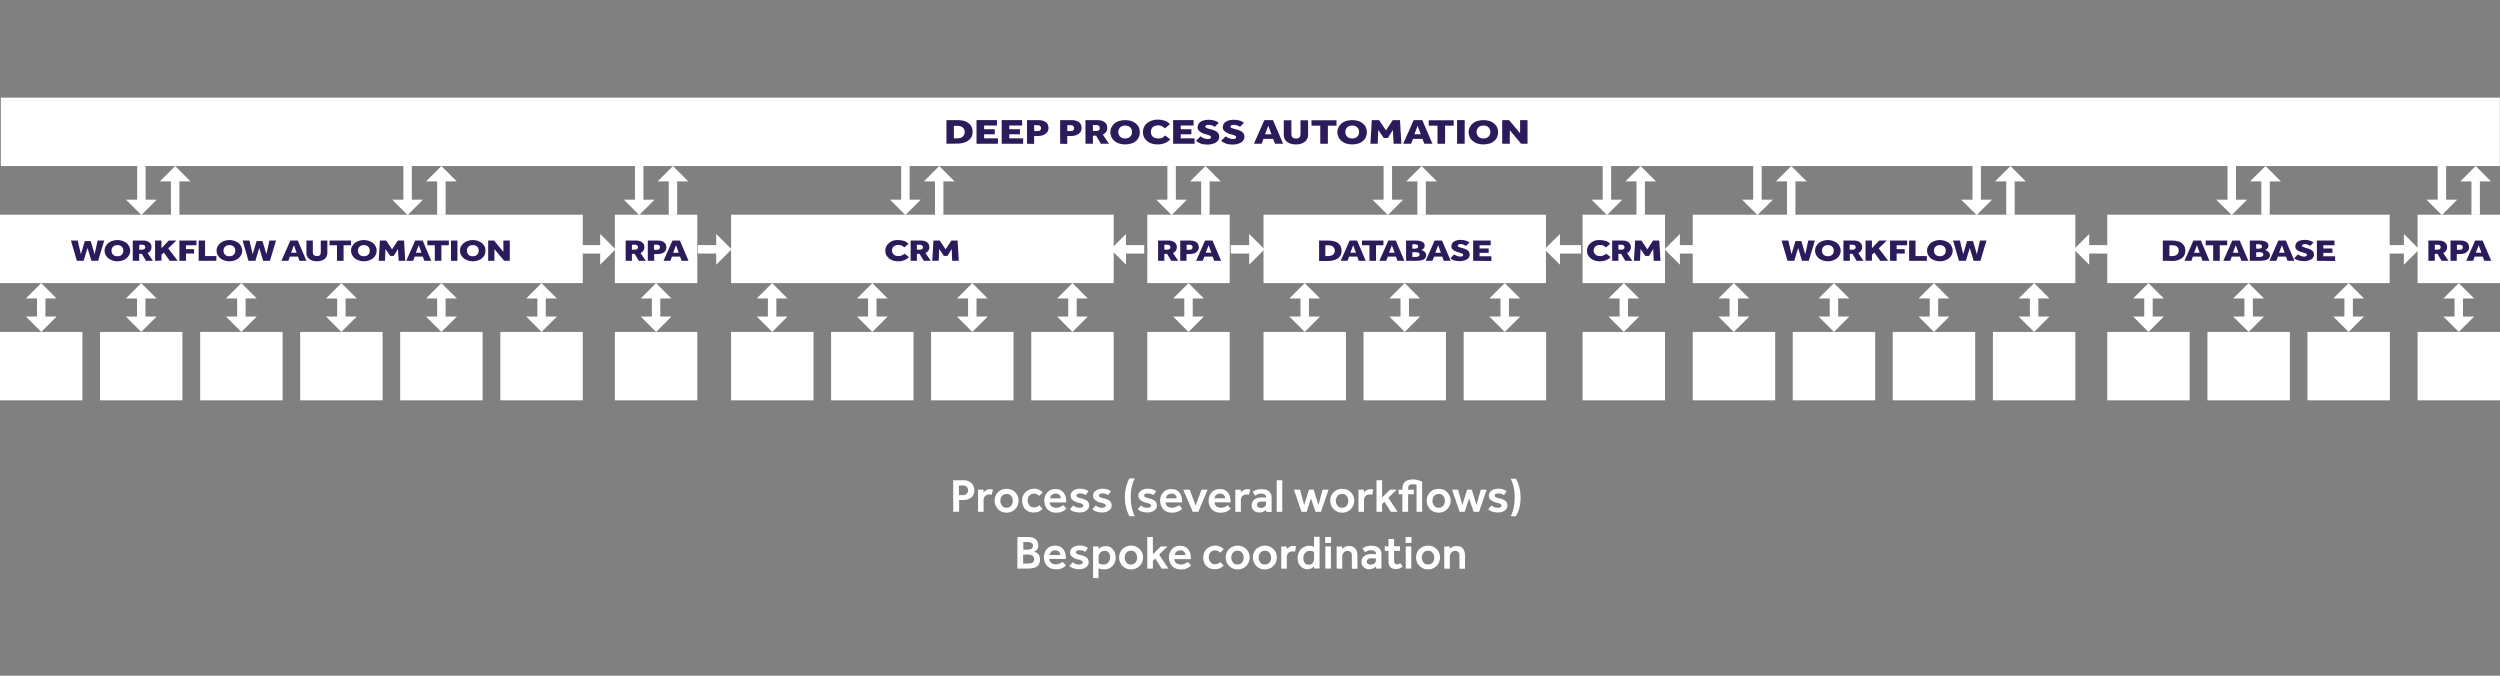 <?xml version="1.0" encoding="utf-8"?>
<!-- Generator: Adobe Illustrator 26.2.1, SVG Export Plug-In . SVG Version: 6.00 Build 0)  -->
<svg version="1.1" id="Layer_1" xmlns="http://www.w3.org/2000/svg" xmlns:xlink="http://www.w3.org/1999/xlink" x="0px" y="0px"
	 viewBox="0 0 1480 400" style="enable-background:new 0 0 1480 400;" xml:space="preserve">
<rect x="0" y="0" width="1480" height="400" fill="#808080" stroke="none"/>
<style type="text/css">
	.st0{fill:#FFFFFF;}
	.st1{fill:#2C1B5B;}
</style>
<g id="a">
</g>
<g id="b">
	<g id="c">
		<g>
			<path class="st0" d="M564.3,303v-18.7h6c1.3,0,2.4,0.2,3.2,0.6c0.8,0.4,1.5,0.9,2,1.5c0.5,0.6,0.8,1.2,1,1.9
				c0.2,0.7,0.3,1.3,0.3,1.8c0,1-0.2,1.9-0.5,2.7c-0.4,0.8-0.8,1.4-1.5,1.8c-0.6,0.5-1.3,0.8-2,1.1c-0.7,0.2-1.5,0.3-2.2,0.3h-2.8
				v6.9L564.3,303L564.3,303z M567.7,293.1h2.5c0.9,0,1.6-0.3,2.1-0.8c0.5-0.5,0.8-1.2,0.8-2c0-0.9-0.3-1.6-0.8-2.1
				s-1.3-0.8-2.1-0.8h-2.5V293.1L567.7,293.1z"/>
			<path class="st0" d="M579,303v-13.1h3.2l0.1,1.6c0.2-0.3,0.5-0.5,0.8-0.8c0.3-0.3,0.8-0.5,1.3-0.8c0.5-0.2,1.1-0.3,1.8-0.3
				c0.3,0,0.6,0,0.8,0c0.2,0,0.5,0.1,0.8,0.2l-0.7,3.1c-0.5-0.2-1-0.2-1.5-0.2c-0.9,0-1.7,0.3-2.3,0.9c-0.7,0.6-1,1.4-1,2.3v7.1
				L579,303L579,303z"/>
			<path class="st0" d="M588.8,296.4c0-1.3,0.3-2.4,0.9-3.5c0.6-1.1,1.4-1.9,2.5-2.6c1.1-0.6,2.3-0.9,3.7-0.9s2.6,0.3,3.7,0.9
				c1,0.6,1.9,1.5,2.5,2.6c0.6,1.1,0.9,2.2,0.9,3.5s-0.3,2.4-0.9,3.5c-0.6,1.1-1.4,1.9-2.5,2.6s-2.3,1-3.7,1s-2.6-0.3-3.7-1
				s-1.9-1.5-2.5-2.6S588.8,297.7,588.8,296.4z M595.9,300.6c0.8,0,1.5-0.2,2.1-0.6c0.5-0.4,1-1,1.2-1.6c0.3-0.6,0.4-1.3,0.4-1.9
				s-0.1-1.3-0.4-1.9c-0.3-0.6-0.7-1.2-1.2-1.6c-0.5-0.4-1.2-0.6-2.1-0.6s-1.5,0.2-2.1,0.6c-0.5,0.4-1,1-1.2,1.6
				c-0.3,0.6-0.4,1.3-0.4,1.9s0.1,1.3,0.4,1.9c0.3,0.6,0.7,1.2,1.2,1.6S595.1,300.6,595.9,300.6z"/>
			<path class="st0" d="M615.2,299.1l2,2.1c-0.6,0.6-1.3,1.2-2.2,1.6c-0.8,0.4-1.8,0.6-2.9,0.6c-1.5,0-2.8-0.3-3.8-0.9
				s-1.9-1.4-2.4-2.5c-0.5-1.1-0.8-2.3-0.8-3.7c0-1.3,0.3-2.4,0.9-3.5c0.6-1.1,1.4-1.9,2.5-2.5s2.3-1,3.7-1c1.1,0,2,0.2,2.9,0.6
				c0.9,0.4,1.6,0.9,2.2,1.6l-2.1,2.1c-0.3-0.4-0.8-0.8-1.3-1c-0.5-0.2-1.1-0.4-1.8-0.4c-0.8,0-1.5,0.2-2.1,0.6
				c-0.5,0.4-1,0.9-1.2,1.5c-0.3,0.6-0.4,1.3-0.4,2c0,0.6,0.1,1.3,0.4,1.9c0.3,0.6,0.7,1.2,1.2,1.6s1.2,0.6,2.1,0.6
				c0.7,0,1.2-0.1,1.8-0.4C614.4,299.9,614.8,299.6,615.2,299.1L615.2,299.1z"/>
			<path class="st0" d="M629.5,299.1l1.8,2c-0.1,0.1-0.2,0.2-0.5,0.5s-0.6,0.5-1.1,0.8c-0.5,0.3-1.1,0.5-1.8,0.8
				c-0.7,0.2-1.6,0.3-2.7,0.3c-1.4,0-2.6-0.3-3.7-0.9c-1-0.6-1.8-1.4-2.4-2.5c-0.6-1.1-0.9-2.3-0.9-3.7c0-1.3,0.3-2.5,0.8-3.5
				c0.6-1,1.3-1.9,2.3-2.5c1-0.6,2.2-0.9,3.5-0.9c1.2,0,2.2,0.2,3,0.6s1.5,1,2,1.7c0.5,0.7,0.9,1.5,1.1,2.4c0.2,0.9,0.3,1.8,0.3,2.7
				v0.5h-9.8c0,0.6,0.2,1.2,0.5,1.7c0.4,0.5,0.8,0.9,1.4,1.1s1.1,0.4,1.7,0.4c0.9,0,1.6-0.1,2.1-0.3c0.6-0.2,1-0.4,1.3-0.7
				C629.1,299.4,629.4,299.2,629.5,299.1L629.5,299.1z M621.6,295h6.4c0-0.4-0.1-0.9-0.3-1.3s-0.6-0.8-1-1.1s-1-0.4-1.7-0.4
				c-0.7,0-1.3,0.1-1.8,0.4s-0.9,0.6-1.1,1.1S621.6,294.6,621.6,295L621.6,295z"/>
			<path class="st0" d="M633.4,301.4l2-2.2c0.4,0.4,0.9,0.8,1.5,1s1.3,0.4,2.1,0.4c0.7,0,1.3-0.1,1.7-0.3c0.4-0.2,0.6-0.5,0.6-0.9
				c0-0.3-0.1-0.5-0.2-0.7c-0.2-0.2-0.5-0.4-0.9-0.6c-0.5-0.2-1.2-0.4-2.2-0.6c-0.6-0.1-1.2-0.4-1.8-0.7c-0.7-0.3-1.2-0.7-1.7-1.3
				c-0.5-0.5-0.7-1.2-0.7-2.1c0-0.8,0.3-1.6,0.8-2.2c0.5-0.6,1.2-1.1,2-1.4c0.8-0.3,1.7-0.5,2.6-0.5c1.2,0,2.2,0.1,3,0.4
				c0.8,0.2,1.5,0.6,2.2,1.1l-1.7,2.3c-0.4-0.3-0.8-0.5-1.4-0.7s-1.3-0.3-2-0.3s-1.3,0.1-1.6,0.4s-0.5,0.5-0.5,0.9
				c0,0.4,0.3,0.7,0.8,1c0.5,0.2,1.3,0.5,2.4,0.7c1.3,0.3,2.4,0.8,3.2,1.4c0.8,0.6,1.2,1.6,1.2,2.8c0,0.8-0.3,1.6-0.8,2.2
				c-0.5,0.6-1.2,1.1-2,1.4s-1.8,0.5-2.8,0.5c-1.2,0-2.3-0.2-3.3-0.5C634.7,302.6,633.9,302,633.4,301.4L633.4,301.4z"/>
			<path class="st0" d="M646.7,301.4l2-2.2c0.4,0.4,0.9,0.8,1.5,1c0.6,0.3,1.3,0.4,2.1,0.4c0.7,0,1.3-0.1,1.7-0.3
				c0.4-0.2,0.6-0.5,0.6-0.9c0-0.3-0.1-0.5-0.2-0.7c-0.2-0.2-0.5-0.4-0.9-0.6c-0.5-0.2-1.2-0.4-2.2-0.6c-0.6-0.1-1.2-0.4-1.8-0.7
				s-1.2-0.7-1.7-1.3c-0.5-0.5-0.7-1.2-0.7-2.1c0-0.8,0.3-1.6,0.8-2.2c0.5-0.6,1.2-1.1,2-1.4c0.8-0.3,1.7-0.5,2.6-0.5
				c1.2,0,2.2,0.1,3,0.4c0.8,0.2,1.5,0.6,2.2,1.1l-1.7,2.3c-0.3-0.3-0.8-0.5-1.4-0.7s-1.3-0.3-2-0.3s-1.3,0.1-1.6,0.4
				s-0.5,0.5-0.5,0.9c0,0.4,0.3,0.7,0.8,1c0.5,0.2,1.3,0.5,2.4,0.7c1.3,0.3,2.4,0.8,3.2,1.4c0.8,0.6,1.2,1.6,1.2,2.8
				c0,0.8-0.3,1.6-0.8,2.2c-0.5,0.6-1.2,1.1-2,1.4c-0.8,0.3-1.8,0.5-2.8,0.5c-1.2,0-2.3-0.2-3.3-0.5
				C648.1,302.6,647.3,302,646.7,301.4L646.7,301.4z"/>
			<path class="st0" d="M671.8,305.6h-3.2c-0.3-0.6-0.7-1.4-1.1-2.4c-0.4-1-0.8-2.3-1.1-3.8c-0.3-1.5-0.5-3.1-0.5-5
				c0-1.8,0.2-3.5,0.5-5s0.7-2.7,1.1-3.8s0.8-1.9,1.1-2.4h3.2c-0.4,0.7-0.8,1.6-1.2,2.8s-0.7,2.5-0.9,3.9c-0.2,1.5-0.3,2.9-0.3,4.4
				s0.1,3,0.3,4.4c0.2,1.4,0.5,2.7,0.9,3.9C671,304,671.3,304.9,671.8,305.6L671.8,305.6z"/>
			<path class="st0" d="M673.5,301.4l2-2.2c0.4,0.4,0.9,0.8,1.5,1c0.6,0.3,1.3,0.4,2.1,0.4c0.7,0,1.3-0.1,1.7-0.3
				c0.4-0.2,0.6-0.5,0.6-0.9c0-0.3-0.1-0.5-0.2-0.7c-0.2-0.2-0.5-0.4-0.9-0.6c-0.5-0.2-1.2-0.4-2.2-0.6c-0.6-0.1-1.2-0.4-1.8-0.7
				s-1.2-0.7-1.7-1.3c-0.5-0.5-0.7-1.2-0.7-2.1c0-0.8,0.3-1.6,0.8-2.2c0.5-0.6,1.2-1.1,2-1.4c0.8-0.3,1.7-0.5,2.6-0.5
				c1.2,0,2.2,0.1,3,0.4c0.8,0.2,1.5,0.6,2.2,1.1l-1.7,2.3c-0.3-0.3-0.8-0.5-1.4-0.7s-1.3-0.3-2-0.3s-1.3,0.1-1.6,0.4
				s-0.5,0.5-0.5,0.9c0,0.4,0.3,0.7,0.8,1c0.5,0.2,1.3,0.5,2.4,0.7c1.3,0.3,2.4,0.8,3.2,1.4c0.8,0.6,1.2,1.6,1.2,2.8
				c0,0.8-0.3,1.6-0.8,2.2c-0.5,0.6-1.2,1.1-2,1.4c-0.8,0.3-1.8,0.5-2.8,0.5c-1.2,0-2.3-0.2-3.3-0.5
				C674.9,302.6,674.1,302,673.5,301.4L673.5,301.4z"/>
			<path class="st0" d="M698.1,299.1l1.8,2l-0.5,0.5c-0.2,0.2-0.6,0.5-1.1,0.8c-0.5,0.3-1.1,0.5-1.8,0.8c-0.7,0.2-1.6,0.3-2.7,0.3
				c-1.4,0-2.6-0.3-3.7-0.9c-1-0.6-1.8-1.4-2.4-2.5c-0.6-1.1-0.9-2.3-0.9-3.7c0-1.3,0.3-2.5,0.8-3.5c0.6-1,1.3-1.9,2.3-2.5
				c1-0.6,2.2-0.9,3.5-0.9c1.2,0,2.2,0.2,3,0.6s1.5,1,2,1.7s0.9,1.5,1.1,2.4c0.2,0.9,0.3,1.8,0.3,2.7v0.5h-9.8
				c0,0.6,0.2,1.2,0.5,1.7s0.8,0.9,1.4,1.1s1.1,0.4,1.7,0.4c0.9,0,1.6-0.1,2.1-0.3c0.6-0.2,1-0.4,1.3-0.7
				C697.7,299.4,698,299.2,698.1,299.1L698.1,299.1z M690.2,295h6.4c0-0.4-0.1-0.9-0.3-1.3s-0.6-0.8-1-1.1s-1-0.4-1.7-0.4
				c-0.7,0-1.3,0.1-1.8,0.4c-0.5,0.3-0.9,0.6-1.1,1.1S690.2,294.6,690.2,295L690.2,295z"/>
			<path class="st0" d="M706.1,303l-5.6-13.1h3.8l3.5,9.4l3.5-9.4h3.6l-5.5,13.1H706.1L706.1,303z"/>
			<path class="st0" d="M726.8,299.1l1.8,2l-0.5,0.5c-0.2,0.2-0.6,0.5-1.1,0.8c-0.5,0.3-1.1,0.5-1.8,0.8c-0.7,0.2-1.6,0.3-2.7,0.3
				c-1.4,0-2.6-0.3-3.7-0.9c-1-0.6-1.8-1.4-2.4-2.5c-0.6-1.1-0.9-2.3-0.9-3.7c0-1.3,0.3-2.5,0.8-3.5c0.6-1,1.3-1.9,2.3-2.5
				c1-0.6,2.2-0.9,3.5-0.9c1.2,0,2.2,0.2,3,0.6s1.5,1,2,1.7s0.9,1.5,1.1,2.4c0.2,0.9,0.3,1.8,0.3,2.7v0.5H719c0,0.6,0.2,1.2,0.5,1.7
				c0.4,0.5,0.8,0.9,1.4,1.1s1.1,0.4,1.7,0.4c0.9,0,1.6-0.1,2.1-0.3c0.6-0.2,1-0.4,1.3-0.7C726.4,299.4,726.7,299.2,726.8,299.1
				L726.8,299.1z M718.9,295h6.4c0-0.4-0.1-0.9-0.3-1.3s-0.6-0.8-1-1.1s-1-0.4-1.7-0.4c-0.7,0-1.3,0.1-1.8,0.4
				c-0.5,0.3-0.9,0.6-1.1,1.1S718.9,294.6,718.9,295L718.9,295z"/>
			<path class="st0" d="M731.3,303v-13.1h3.2l0.1,1.6c0.2-0.3,0.5-0.5,0.8-0.8c0.3-0.3,0.8-0.5,1.3-0.8c0.5-0.2,1.1-0.3,1.8-0.3
				c0.3,0,0.6,0,0.8,0c0.2,0,0.5,0.1,0.8,0.2l-0.7,3.1c-0.5-0.2-1-0.2-1.5-0.2c-0.9,0-1.7,0.3-2.3,0.9c-0.7,0.6-1,1.4-1,2.3v7.1
				L731.3,303L731.3,303z"/>
			<path class="st0" d="M749.6,303l-0.1-1.2c-0.4,0.4-0.9,0.8-1.6,1.1c-0.7,0.3-1.5,0.5-2.4,0.5c-0.7,0-1.4-0.1-2.1-0.4
				s-1.3-0.8-1.7-1.4c-0.5-0.6-0.7-1.4-0.7-2.4c0-1.5,0.5-2.6,1.6-3.5c1.1-0.8,2.5-1.2,4.2-1.2c0.3,0,0.7,0,1.1,0
				c0.4,0,1,0.1,1.7,0.1v-0.3c0-0.6-0.3-1.2-0.8-1.5s-1.2-0.6-2-0.6c-0.9,0-1.7,0.1-2.2,0.4s-1,0.5-1.5,0.8l-1.5-2.2
				c0.3-0.3,0.8-0.5,1.3-0.8s1.1-0.5,1.8-0.6c0.7-0.2,1.6-0.2,2.6-0.2c1.7,0,3,0.4,4,1.3c1,0.9,1.5,2,1.5,3.4v8.8L749.6,303
				L749.6,303z M749.5,298.3V297c-0.4,0-0.9-0.1-1.4-0.1s-0.9,0-1.2,0c-1.1,0-1.8,0.2-2.2,0.6s-0.6,0.9-0.6,1.4s0.2,1,0.6,1.3
				c0.4,0.3,1,0.5,1.8,0.5c0.5,0,1-0.1,1.5-0.3c0.5-0.2,0.8-0.5,1.1-0.9C749.3,299.2,749.5,298.8,749.5,298.3L749.5,298.3z"/>
			<path class="st0" d="M755.8,303v-18.7h3.3V303H755.8z"/>
			<path class="st0" d="M770.5,303l-4.5-13.1h3.6l2.5,9.1l2.8-9.1h2.8l2.8,9.1l2.5-9.1h3.5l-4.5,13.1h-3.2l-2.7-7.9l-2.6,7.9H770.5z
				"/>
			<path class="st0" d="M787.5,296.4c0-1.3,0.3-2.4,0.9-3.5c0.6-1.1,1.4-1.9,2.5-2.6c1-0.6,2.3-0.9,3.7-0.9s2.6,0.3,3.7,0.9
				c1,0.6,1.9,1.5,2.5,2.6c0.6,1.1,0.9,2.2,0.9,3.5s-0.3,2.4-0.9,3.5c-0.6,1.1-1.4,1.9-2.5,2.6s-2.3,1-3.7,1s-2.6-0.3-3.7-1
				c-1-0.6-1.9-1.5-2.5-2.6S787.5,297.7,787.5,296.4z M794.5,300.6c0.8,0,1.5-0.2,2.1-0.6c0.5-0.4,1-1,1.2-1.6
				c0.3-0.6,0.4-1.3,0.4-1.9s-0.1-1.3-0.4-1.9c-0.3-0.6-0.7-1.2-1.2-1.6c-0.5-0.4-1.2-0.6-2.1-0.6s-1.5,0.2-2.1,0.6
				c-0.5,0.4-1,1-1.2,1.6c-0.3,0.6-0.4,1.3-0.4,1.9s0.1,1.3,0.4,1.9c0.3,0.6,0.7,1.2,1.2,1.6S793.7,300.6,794.5,300.6z"/>
			<path class="st0" d="M804.2,303v-13.1h3.2l0.1,1.6c0.2-0.3,0.5-0.5,0.8-0.8c0.3-0.3,0.8-0.5,1.3-0.8c0.5-0.2,1.1-0.3,1.8-0.3
				c0.3,0,0.6,0,0.8,0c0.2,0,0.5,0.1,0.8,0.2l-0.7,3.1c-0.5-0.2-1-0.2-1.5-0.2c-0.9,0-1.7,0.3-2.3,0.9c-0.7,0.6-1,1.4-1,2.3v7.1
				L804.2,303L804.2,303z"/>
			<path class="st0" d="M814.9,303v-18.7h3.3v10.2l4.7-4.6h3.9l-4.9,4.8l5.5,8.3h-4l-3.8-6l-1.4,1.4v4.6L814.9,303L814.9,303z"/>
			<path class="st0" d="M830.2,303v-10.4H828v-2.7h2.2v-0.4c0-1.4,0.3-2.6,0.8-3.4c0.6-0.8,1.3-1.4,2.3-1.8c0.9-0.3,2-0.5,3.1-0.5
				c0.9,0,1.8,0.1,2.5,0.3c0.8,0.2,1.4,0.4,2,0.6c0.5,0.2,0.9,0.4,1,0.5V303h-3.3v-16c-0.2-0.1-0.6-0.2-1-0.2
				c-0.4-0.1-0.8-0.1-1.2-0.1c-1.1,0-1.8,0.2-2.2,0.6c-0.4,0.4-0.6,1.1-0.6,2.2v0.4h3.4v2.7h-3.4V303L830.2,303L830.2,303z"/>
			<path class="st0" d="M844.6,296.4c0-1.3,0.3-2.4,0.9-3.5c0.6-1.1,1.4-1.9,2.5-2.6c1-0.6,2.3-0.9,3.7-0.9s2.6,0.3,3.7,0.9
				c1,0.6,1.9,1.5,2.5,2.6c0.6,1.1,0.9,2.2,0.9,3.5s-0.3,2.4-0.9,3.5c-0.6,1.1-1.4,1.9-2.5,2.6s-2.3,1-3.7,1s-2.6-0.3-3.7-1
				c-1.1-0.6-1.9-1.5-2.5-2.6S844.6,297.7,844.6,296.4z M851.7,300.6c0.8,0,1.5-0.2,2.1-0.6c0.5-0.4,1-1,1.2-1.6
				c0.3-0.6,0.4-1.3,0.4-1.9s-0.1-1.3-0.4-1.9c-0.3-0.6-0.7-1.2-1.2-1.6c-0.5-0.4-1.2-0.6-2.1-0.6s-1.5,0.2-2.1,0.6
				c-0.5,0.4-1,1-1.2,1.6c-0.3,0.6-0.4,1.3-0.4,1.9s0.1,1.3,0.4,1.9c0.3,0.6,0.7,1.2,1.2,1.6S850.8,300.6,851.7,300.6z"/>
			<path class="st0" d="M864.1,303l-4.5-13.1h3.6l2.5,9.1l2.8-9.1h2.8l2.8,9.1l2.5-9.1h3.5l-4.5,13.1h-3.2l-2.7-7.9l-2.6,7.9H864.1z
				"/>
			<path class="st0" d="M881,301.4l2-2.2c0.4,0.4,0.9,0.8,1.5,1s1.3,0.4,2.1,0.4c0.7,0,1.3-0.1,1.7-0.3c0.4-0.2,0.6-0.5,0.6-0.9
				c0-0.3-0.1-0.5-0.2-0.7c-0.2-0.2-0.5-0.4-0.9-0.6c-0.5-0.2-1.2-0.4-2.2-0.6c-0.6-0.1-1.2-0.4-1.8-0.7c-0.7-0.3-1.2-0.7-1.7-1.3
				c-0.5-0.5-0.7-1.2-0.7-2.1c0-0.8,0.3-1.6,0.8-2.2c0.5-0.6,1.2-1.1,2-1.4c0.8-0.3,1.7-0.5,2.6-0.5c1.2,0,2.2,0.1,3,0.4
				c0.8,0.2,1.5,0.6,2.2,1.1l-1.7,2.3c-0.4-0.3-0.8-0.5-1.4-0.7s-1.3-0.3-2-0.3s-1.3,0.1-1.6,0.4c-0.3,0.2-0.5,0.5-0.5,0.9
				c0,0.4,0.3,0.7,0.8,1c0.5,0.2,1.3,0.5,2.4,0.7c1.3,0.3,2.4,0.8,3.2,1.4c0.8,0.6,1.2,1.6,1.2,2.8c0,0.8-0.3,1.6-0.8,2.2
				c-0.5,0.6-1.2,1.1-2,1.4c-0.8,0.3-1.8,0.5-2.8,0.5c-1.2,0-2.3-0.2-3.3-0.5C882.4,302.6,881.6,302,881,301.4L881,301.4z"/>
			<path class="st0" d="M897.5,305.6h-3.2c0.4-0.7,0.8-1.6,1.2-2.8s0.7-2.5,0.9-3.9c0.2-1.4,0.3-2.9,0.3-4.4c0-1.5-0.1-3-0.3-4.4
				c-0.2-1.4-0.5-2.8-0.9-3.9c-0.4-1.2-0.8-2.1-1.2-2.8h3.2c0.3,0.6,0.7,1.4,1.1,2.4c0.4,1,0.8,2.3,1.1,3.8c0.3,1.5,0.5,3.1,0.5,5
				c0,1.9-0.2,3.5-0.5,5c-0.3,1.5-0.7,2.7-1.1,3.8C898.1,304.2,897.8,305,897.5,305.6L897.5,305.6z"/>
			<path class="st0" d="M602.3,336.6v-18.7h6.4c1.3,0,2.4,0.2,3.3,0.6c0.9,0.4,1.6,1,2,1.8s0.7,1.6,0.7,2.5c0,0.6-0.1,1.2-0.3,1.7
				c-0.2,0.5-0.5,0.9-0.8,1.2s-0.7,0.6-1,0.7c-0.3,0.2-0.6,0.2-0.8,0.2c0.3,0,0.7,0.1,1.2,0.3c0.5,0.2,0.9,0.4,1.3,0.8
				c0.4,0.4,0.8,0.8,1,1.4s0.4,1.3,0.4,2.1c0,1.3-0.3,2.4-0.9,3.2s-1.4,1.4-2.5,1.7c-1,0.3-2.2,0.5-3.6,0.5L602.3,336.6L602.3,336.6
				z M605.7,325.4h2.9c0.7,0,1.4-0.2,2-0.5c0.6-0.3,0.9-0.9,0.9-1.8c0-0.6-0.1-1-0.4-1.3s-0.7-0.5-1.1-0.7s-0.9-0.2-1.3-0.2h-2.9
				V325.4z M605.7,333.6h3c0.3,0,0.7,0,1.1-0.1s0.8-0.1,1.2-0.3s0.7-0.4,0.9-0.8c0.2-0.4,0.3-0.8,0.3-1.4c0-0.8-0.2-1.3-0.6-1.7
				s-0.8-0.6-1.4-0.8c-0.5-0.1-1-0.2-1.5-0.2h-3L605.7,333.6L605.7,333.6z"/>
			<path class="st0" d="M629.2,332.7l1.8,2c-0.1,0-0.2,0.2-0.5,0.5s-0.6,0.5-1.1,0.8s-1.1,0.5-1.8,0.8S626,337,625,337
				c-1.4,0-2.6-0.3-3.7-0.9s-1.8-1.5-2.4-2.5c-0.6-1.1-0.9-2.3-0.9-3.7c0-1.3,0.3-2.5,0.8-3.5s1.3-1.9,2.3-2.5s2.2-0.9,3.5-0.9
				c1.2,0,2.2,0.2,3,0.6c0.8,0.4,1.5,1,2,1.7s0.9,1.5,1.1,2.4c0.2,0.9,0.3,1.8,0.3,2.7v0.5h-9.8c0,0.6,0.2,1.2,0.5,1.7
				c0.4,0.5,0.8,0.9,1.4,1.1s1.1,0.4,1.7,0.4c0.9,0,1.6-0.1,2.1-0.3c0.6-0.2,1-0.4,1.3-0.7C628.8,333,629.1,332.8,629.2,332.7
				L629.2,332.7z M621.3,328.6h6.4c0-0.5-0.1-0.9-0.3-1.3c-0.2-0.4-0.6-0.8-1-1.1s-1-0.4-1.7-0.4c-0.7,0-1.3,0.1-1.8,0.4
				s-0.9,0.6-1.1,1.1S621.3,328.2,621.3,328.6L621.3,328.6z"/>
			<path class="st0" d="M633.1,335l2-2.2c0.4,0.4,0.9,0.8,1.5,1s1.3,0.4,2.1,0.4c0.7,0,1.3-0.1,1.7-0.3c0.4-0.2,0.6-0.5,0.6-0.9
				c0-0.3-0.1-0.5-0.2-0.7s-0.5-0.4-0.9-0.6c-0.5-0.2-1.2-0.4-2.2-0.6c-0.6-0.1-1.2-0.4-1.8-0.7c-0.7-0.3-1.2-0.7-1.7-1.3
				c-0.5-0.5-0.7-1.2-0.7-2.1s0.3-1.6,0.8-2.2c0.5-0.6,1.2-1.1,2-1.4c0.8-0.3,1.7-0.5,2.6-0.5c1.2,0,2.2,0.1,3,0.4s1.5,0.6,2.2,1.1
				l-1.7,2.3c-0.4-0.3-0.8-0.5-1.4-0.7c-0.6-0.2-1.3-0.3-2-0.3s-1.3,0.1-1.6,0.4c-0.3,0.2-0.5,0.5-0.5,0.9c0,0.4,0.3,0.7,0.8,1
				c0.5,0.2,1.3,0.5,2.4,0.7c1.3,0.3,2.4,0.8,3.2,1.4c0.8,0.6,1.2,1.6,1.2,2.8c0,0.8-0.3,1.6-0.8,2.2s-1.2,1.1-2,1.4
				c-0.8,0.3-1.8,0.5-2.8,0.5c-1.2,0-2.3-0.2-3.3-0.5C634.4,336.1,633.6,335.6,633.1,335L633.1,335z"/>
			<path class="st0" d="M647.1,342.2v-18.7h3.2l0.1,1.5c0.3-0.4,0.8-0.8,1.5-1.1c0.7-0.4,1.6-0.6,2.7-0.6c1.3,0,2.5,0.3,3.3,1
				s1.5,1.5,2,2.6c0.4,1,0.6,2.2,0.6,3.3c0,1-0.2,1.9-0.5,2.6s-0.7,1.4-1.1,1.9c-0.8,0.9-1.6,1.5-2.5,1.9c-0.9,0.4-1.8,0.5-2.7,0.5
				c-0.9,0-1.5-0.1-2-0.2c-0.4-0.1-0.9-0.3-1.4-0.5v5.9L647.1,342.2L647.1,342.2z M650.4,329.5v3.9c0.7,0.5,1.6,0.8,3,0.8
				c0.8,0,1.5-0.2,2-0.6c0.6-0.4,1-0.9,1.3-1.5c0.3-0.6,0.5-1.3,0.5-2c0-0.8-0.1-1.4-0.3-2s-0.6-1.1-1.1-1.5c-0.5-0.4-1.2-0.5-2-0.5
				c-0.7,0-1.3,0.2-1.8,0.5s-0.9,0.8-1.2,1.3C650.5,328.4,650.4,329,650.4,329.5L650.4,329.5z"/>
			<path class="st0" d="M662.5,330c0-1.3,0.3-2.4,0.9-3.5s1.4-1.9,2.5-2.5c1-0.6,2.3-1,3.7-1s2.6,0.3,3.7,1s1.9,1.5,2.5,2.5
				c0.6,1.1,0.9,2.2,0.9,3.5s-0.3,2.4-0.9,3.5c-0.6,1.1-1.4,1.9-2.5,2.6c-1,0.6-2.3,1-3.7,1s-2.6-0.3-3.7-1
				c-1.1-0.6-1.9-1.5-2.5-2.6S662.5,331.3,662.5,330z M669.5,334.2c0.8,0,1.5-0.2,2.1-0.6s1-1,1.2-1.6c0.3-0.6,0.4-1.3,0.4-1.9
				s-0.1-1.3-0.4-1.9c-0.3-0.6-0.7-1.2-1.2-1.6s-1.2-0.6-2.1-0.6s-1.5,0.2-2.1,0.6c-0.5,0.4-1,1-1.2,1.6s-0.4,1.3-0.4,1.9
				s0.1,1.3,0.4,1.9s0.7,1.2,1.2,1.6S668.7,334.2,669.5,334.2z"/>
			<path class="st0" d="M679.2,336.6v-18.7h3.3v10.2l4.7-4.6h3.9l-4.9,4.8l5.5,8.3h-4l-3.8-6l-1.4,1.4v4.6L679.2,336.6L679.2,336.6z
				"/>
			<path class="st0" d="M703.3,332.7l1.8,2c-0.1,0-0.2,0.2-0.5,0.5s-0.6,0.5-1.1,0.8s-1.1,0.5-1.8,0.8s-1.6,0.3-2.7,0.3
				c-1.4,0-2.6-0.3-3.7-0.9s-1.8-1.5-2.4-2.5c-0.6-1.1-0.9-2.3-0.9-3.7c0-1.3,0.3-2.5,0.8-3.5c0.6-1,1.3-1.9,2.3-2.5
				c1-0.6,2.2-0.9,3.5-0.9c1.2,0,2.2,0.2,3,0.6c0.8,0.4,1.5,1,2,1.7s0.9,1.5,1.1,2.4c0.2,0.9,0.3,1.8,0.3,2.7v0.5h-9.8
				c0,0.6,0.2,1.2,0.5,1.7c0.4,0.5,0.8,0.9,1.4,1.1s1.1,0.4,1.7,0.4c0.9,0,1.6-0.1,2.1-0.3c0.6-0.2,1-0.4,1.3-0.7
				C702.9,333,703.1,332.8,703.3,332.7L703.3,332.7z M695.4,328.6h6.4c0-0.5-0.1-0.9-0.3-1.3c-0.2-0.4-0.6-0.8-1-1.1s-1-0.4-1.7-0.4
				c-0.7,0-1.3,0.1-1.8,0.4c-0.5,0.3-0.9,0.6-1.1,1.1S695.4,328.2,695.4,328.6L695.4,328.6z"/>
			<path class="st0" d="M722.4,332.7l2,2.1c-0.6,0.6-1.3,1.2-2.2,1.6c-0.8,0.4-1.8,0.6-2.9,0.6c-1.5,0-2.8-0.3-3.8-0.9
				s-1.9-1.4-2.4-2.5s-0.8-2.3-0.8-3.6c0-1.3,0.3-2.4,0.9-3.5c0.6-1.1,1.4-1.9,2.5-2.5s2.3-1,3.7-1c1.1,0,2,0.2,2.9,0.6
				c0.9,0.4,1.6,0.9,2.2,1.5l-2.1,2.1c-0.3-0.4-0.8-0.8-1.3-1c-0.5-0.2-1.1-0.4-1.8-0.4c-0.8,0-1.5,0.2-2.1,0.6
				c-0.5,0.4-1,0.9-1.2,1.5c-0.3,0.6-0.4,1.3-0.4,2c0,0.6,0.1,1.3,0.4,1.9c0.3,0.6,0.7,1.2,1.2,1.6s1.2,0.6,2.1,0.6
				c0.7,0,1.2-0.1,1.8-0.4C721.6,333.5,722.1,333.2,722.4,332.7L722.4,332.7z"/>
			<path class="st0" d="M725.6,330c0-1.3,0.3-2.4,0.9-3.5c0.6-1.1,1.4-1.9,2.5-2.5s2.3-1,3.7-1s2.6,0.3,3.7,1s1.9,1.5,2.5,2.5
				c0.6,1.1,0.9,2.2,0.9,3.5s-0.3,2.4-0.9,3.5c-0.6,1.1-1.4,1.9-2.5,2.6c-1,0.6-2.3,1-3.7,1s-2.6-0.3-3.7-1c-1-0.6-1.9-1.5-2.5-2.6
				S725.6,331.3,725.6,330z M732.6,334.2c0.8,0,1.5-0.2,2.1-0.6c0.5-0.4,1-1,1.2-1.6s0.4-1.3,0.4-1.9s-0.1-1.3-0.4-1.9
				s-0.7-1.2-1.2-1.6s-1.2-0.6-2.1-0.6s-1.5,0.2-2.1,0.6c-0.5,0.4-1,1-1.2,1.6c-0.3,0.6-0.4,1.3-0.4,1.9s0.1,1.3,0.4,1.9
				c0.3,0.6,0.7,1.2,1.2,1.6S731.8,334.2,732.6,334.2z"/>
			<path class="st0" d="M741.7,330c0-1.3,0.3-2.4,0.9-3.5s1.4-1.9,2.5-2.5s2.3-1,3.7-1s2.6,0.3,3.7,1s1.9,1.5,2.5,2.5
				s0.9,2.2,0.9,3.5s-0.3,2.4-0.9,3.5s-1.4,1.9-2.5,2.6c-1.1,0.6-2.3,1-3.7,1s-2.6-0.3-3.7-1c-1-0.6-1.9-1.5-2.5-2.6
				S741.7,331.3,741.7,330z M748.8,334.2c0.8,0,1.5-0.2,2.1-0.6s1-1,1.2-1.6c0.3-0.6,0.4-1.3,0.4-1.9s-0.1-1.3-0.4-1.9
				c-0.3-0.6-0.7-1.2-1.2-1.6s-1.2-0.6-2.1-0.6s-1.5,0.2-2.1,0.6c-0.5,0.4-1,1-1.2,1.6c-0.3,0.6-0.4,1.3-0.4,1.9s0.1,1.3,0.4,1.9
				c0.3,0.6,0.7,1.2,1.2,1.6S747.9,334.2,748.8,334.2z"/>
			<path class="st0" d="M758.5,336.6v-13.1h3.2l0.1,1.6c0.2-0.3,0.5-0.5,0.8-0.8s0.8-0.5,1.3-0.8s1.1-0.3,1.8-0.3
				c0.3,0,0.6,0,0.8,0.1s0.5,0.1,0.8,0.2l-0.7,3.1c-0.5-0.2-1-0.2-1.5-0.2c-0.9,0-1.7,0.3-2.3,0.9c-0.7,0.6-1,1.4-1,2.3v7.1
				L758.5,336.6L758.5,336.6z"/>
			<path class="st0" d="M778,336.6l-0.1-1.3c-0.3,0.4-0.8,0.8-1.5,1.1c-0.6,0.4-1.5,0.6-2.5,0.6s-1.9-0.3-2.7-0.8
				c-0.9-0.5-1.6-1.3-2.2-2.3s-0.8-2.2-0.8-3.7c0-1,0.2-1.9,0.5-2.7s0.7-1.4,1.1-2c0.5-0.6,1.1-1.1,1.7-1.4s1.2-0.6,1.8-0.8
				c0.6-0.2,1.1-0.2,1.5-0.2c0.6,0,1,0,1.4,0.1c0.3,0,0.6,0.1,0.9,0.2s0.5,0.2,0.8,0.3v-5.9h3.3v18.7L778,336.6L778,336.6z
				 M777.9,330.8v-4c-0.6-0.5-1.5-0.7-2.7-0.7c-0.6,0-1.2,0.1-1.6,0.4c-0.4,0.2-0.8,0.6-1.1,1c-0.6,0.8-0.9,1.7-0.9,2.9
				s0.3,2,0.8,2.8s1.4,1.1,2.4,1.1c0.8,0,1.4-0.2,1.8-0.5s0.8-0.8,1-1.3C777.9,331.8,777.9,331.3,777.9,330.8L777.9,330.8z"/>
			<path class="st0" d="M784.5,321.4v-3.5h3.5v3.5H784.5z M784.6,336.6v-13.1h3.3v13.1H784.6z"/>
			<path class="st0" d="M791.3,336.6v-13.1h3.2l0.1,1.5c0.3-0.4,0.8-0.8,1.5-1.2c0.6-0.4,1.5-0.6,2.5-0.6c1.6,0,2.9,0.5,3.7,1.5
				s1.3,2.3,1.3,4v8h-3.3v-8c0-0.8-0.2-1.5-0.7-1.9s-1-0.7-1.8-0.7c-0.9,0-1.7,0.3-2.3,1c-0.6,0.7-0.9,1.5-0.9,2.5v7.1L791.3,336.6
				L791.3,336.6z"/>
			<path class="st0" d="M814.6,336.6l-0.1-1.2c-0.4,0.4-0.9,0.8-1.6,1.1s-1.5,0.5-2.4,0.5c-0.7,0-1.4-0.1-2.1-0.5
				c-0.7-0.3-1.3-0.8-1.7-1.4c-0.5-0.6-0.7-1.4-0.7-2.4c0-1.5,0.5-2.6,1.6-3.5c1.1-0.8,2.5-1.2,4.2-1.2c0.3,0,0.7,0,1.1,0
				c0.4,0,1,0,1.7,0.1v-0.3c0-0.6-0.3-1.2-0.8-1.5s-1.2-0.6-2-0.6c-0.9,0-1.7,0.1-2.2,0.4s-1,0.5-1.5,0.8l-1.5-2.2
				c0.3-0.3,0.8-0.5,1.3-0.8s1.1-0.5,1.8-0.6c0.7-0.2,1.6-0.2,2.6-0.2c1.7,0,3,0.4,4,1.3c1,0.9,1.5,2,1.5,3.4v8.8L814.6,336.6
				L814.6,336.6z M814.5,331.9v-1.3c-0.4,0-0.9-0.1-1.4-0.1s-0.9,0-1.2,0c-1.1,0-1.8,0.2-2.2,0.6s-0.6,0.9-0.6,1.4s0.2,1,0.6,1.3
				s1,0.5,1.8,0.5c0.5,0,1-0.1,1.5-0.3c0.5-0.2,0.8-0.5,1.1-0.9C814.3,332.8,814.5,332.4,814.5,331.9L814.5,331.9z"/>
			<path class="st0" d="M822,332.1v-6h-2.2v-2.7h2.2v-4.3h3.3v4.3h3.5v2.7h-3.5v5.7c0,0.8,0.1,1.3,0.4,1.7s0.7,0.6,1.2,0.6
				c0.5,0,0.9-0.1,1.2-0.2s0.6-0.3,0.9-0.5l1.4,2c-0.7,0.5-1.3,0.9-1.9,1.1s-1.3,0.4-2.1,0.4c-1.6,0-2.7-0.5-3.4-1.3
				C822.3,334.8,822,333.6,822,332.1z"/>
			<path class="st0" d="M832.1,321.4v-3.5h3.5v3.5H832.1z M832.2,336.6v-13.1h3.3v13.1H832.2z"/>
			<path class="st0" d="M838.3,330c0-1.3,0.3-2.4,0.9-3.5s1.4-1.9,2.5-2.5s2.3-1,3.7-1s2.6,0.3,3.7,1s1.9,1.5,2.5,2.5
				s0.9,2.2,0.9,3.5s-0.3,2.4-0.9,3.5s-1.4,1.9-2.5,2.6c-1.1,0.6-2.3,1-3.7,1s-2.6-0.3-3.7-1c-1-0.6-1.9-1.5-2.5-2.6
				S838.3,331.3,838.3,330z M845.4,334.2c0.8,0,1.5-0.2,2.1-0.6s1-1,1.2-1.6c0.3-0.6,0.4-1.3,0.4-1.9s-0.1-1.3-0.4-1.9
				c-0.3-0.6-0.7-1.2-1.2-1.6s-1.2-0.6-2.1-0.6s-1.5,0.2-2.1,0.6c-0.5,0.4-1,1-1.2,1.6c-0.3,0.6-0.4,1.3-0.4,1.9s0.1,1.3,0.4,1.9
				c0.3,0.6,0.7,1.2,1.2,1.6S844.5,334.2,845.4,334.2z"/>
			<path class="st0" d="M855,336.6v-13.1h3.2l0.1,1.5c0.3-0.4,0.8-0.8,1.5-1.2c0.6-0.4,1.5-0.6,2.5-0.6c1.6,0,2.9,0.5,3.7,1.5
				s1.3,2.3,1.3,4v8H864v-8c0-0.8-0.2-1.5-0.7-1.9s-1-0.7-1.8-0.7c-0.9,0-1.7,0.3-2.3,1c-0.6,0.7-0.9,1.5-0.9,2.5v7.1L855,336.6
				L855,336.6z"/>
		</g>
		<g>
			<g>
				<rect x="0.5" y="57.8" class="st0" width="1479.4" height="40.5"/>
				<g>
					<path class="st1" d="M560.3,85.1v-14h6.5c1.7,0,3.3,0.2,4.6,0.7c1.3,0.5,2.4,1.3,3.2,2.3c0.8,1,1.2,2.4,1.2,4
						c0,1.5-0.4,2.8-1.2,3.8c-0.8,1-1.9,1.8-3.2,2.3c-1.4,0.5-2.9,0.8-4.6,0.8L560.3,85.1L560.3,85.1z M564.7,81.9h1.8
						c1.4,0,2.6-0.3,3.4-1c0.8-0.7,1.2-1.6,1.2-2.7c0-1.1-0.4-2-1.1-2.7s-1.9-1-3.5-1h-1.8L564.7,81.9L564.7,81.9z"/>
					<path class="st1" d="M578.1,85.1v-14h12.1v3.2h-7.6v2.2h6.3v3h-6.3v2.4h8.2v3.2L578.1,85.1L578.1,85.1z"/>
					<path class="st1" d="M593,85.1v-14h12.1v3.2h-7.6v2.2h6.3v3h-6.3v2.4h8.2v3.2L593,85.1L593,85.1z"/>
					<path class="st1" d="M608,85.1v-14h6.8c1.8,0,3.2,0.4,4.3,1.2s1.6,1.9,1.6,3.5c0,0.9-0.2,1.8-0.8,2.5c-0.5,0.7-1.2,1.2-2.1,1.6
						c-0.9,0.4-1.9,0.6-3,0.6h-2.6v4.7L608,85.1L608,85.1z M612.3,77.6h2.1c0.6,0,1.1-0.2,1.4-0.5c0.3-0.3,0.5-0.7,0.5-1.2
						c0-0.5-0.2-1-0.5-1.3c-0.3-0.3-0.8-0.5-1.5-0.5h-2.1L612.3,77.6L612.3,77.6z"/>
					<path class="st1" d="M627.6,85.1v-14h6.8c1.8,0,3.2,0.4,4.3,1.2s1.6,1.9,1.6,3.5c0,0.9-0.2,1.8-0.8,2.5
						c-0.5,0.7-1.2,1.2-2.1,1.6c-0.9,0.4-1.9,0.6-3,0.6h-2.6v4.7L627.6,85.1L627.6,85.1z M631.9,77.6h2.1c0.6,0,1.1-0.2,1.4-0.5
						c0.3-0.3,0.5-0.7,0.5-1.2c0-0.5-0.2-1-0.5-1.3c-0.3-0.3-0.8-0.5-1.5-0.5h-2.1L631.9,77.6L631.9,77.6z"/>
					<path class="st1" d="M642.6,85.1v-14h7c1.8,0,3.2,0.4,4.3,1.2c1.1,0.8,1.6,1.9,1.6,3.4c0,0.9-0.2,1.7-0.7,2.4
						c-0.5,0.7-1.1,1.2-1.9,1.6l3.6,5.4h-4.8l-2.8-4.8H647v4.8L642.6,85.1L642.6,85.1z M647,77.5h2.2c0.6,0,1.1-0.2,1.4-0.5
						c0.4-0.3,0.5-0.7,0.5-1.2c0-0.5-0.2-0.9-0.5-1.3c-0.3-0.3-0.8-0.5-1.5-0.5H647L647,77.5L647,77.5z"/>
					<path class="st1" d="M666.1,85.5c-1.3,0-2.4-0.2-3.5-0.5s-2-0.9-2.8-1.5c-0.8-0.7-1.4-1.4-1.8-2.3c-0.4-0.9-0.7-1.9-0.7-2.9
						s0.2-2,0.7-2.9s1-1.7,1.8-2.3c0.8-0.7,1.7-1.2,2.8-1.5s2.2-0.5,3.5-0.5s2.4,0.2,3.5,0.5s2,0.9,2.8,1.5c0.8,0.7,1.4,1.4,1.8,2.3
						c0.4,0.9,0.6,1.9,0.6,2.9s-0.2,2-0.6,2.9s-1,1.7-1.8,2.3c-0.8,0.7-1.7,1.2-2.8,1.5C668.6,85.3,667.4,85.5,666.1,85.5z
						 M666.1,82c0.9,0,1.6-0.2,2.2-0.5c0.6-0.4,1.1-0.8,1.4-1.4c0.3-0.6,0.5-1.2,0.5-2c0-0.7-0.2-1.4-0.5-1.9
						c-0.3-0.6-0.8-1.1-1.4-1.4c-0.6-0.3-1.4-0.5-2.2-0.5s-1.6,0.2-2.2,0.5s-1.1,0.8-1.4,1.4c-0.3,0.6-0.5,1.2-0.5,1.9
						c0,0.7,0.2,1.4,0.5,2c0.3,0.6,0.8,1,1.4,1.4C664.5,81.8,665.3,82,666.1,82z"/>
					<path class="st1" d="M689.8,80.2l3,2.3c-1.9,2-4.4,3-7.5,3c-1.7,0-3.2-0.3-4.5-0.9c-1.3-0.6-2.3-1.5-3.1-2.6
						c-0.7-1.1-1.1-2.4-1.1-3.8c0-1.4,0.4-2.7,1.1-3.8s1.8-2,3.1-2.6s2.8-1,4.6-1c1.4,0,2.8,0.2,4,0.6c1.2,0.4,2.3,1.1,3.2,2.1
						l-3,2.5c-0.5-0.5-1-1-1.7-1.3c-0.7-0.3-1.4-0.5-2.2-0.5c-0.9,0-1.7,0.2-2.4,0.5c-0.7,0.3-1.2,0.8-1.5,1.4s-0.5,1.2-0.5,2
						s0.2,1.4,0.5,2s0.9,1.1,1.5,1.4s1.5,0.5,2.3,0.5c1,0,1.8-0.2,2.4-0.4C688.6,81.2,689.2,80.8,689.8,80.2L689.8,80.2z"/>
					<path class="st1" d="M694.5,85.1v-14h12.1v3.2h-7.6v2.2h6.3v3h-6.3v2.4h8.2v3.2L694.5,85.1L694.5,85.1z"/>
					<path class="st1" d="M708,83.4l2.7-2.7c0.5,0.4,1.1,0.8,1.8,1.1c0.8,0.3,1.6,0.5,2.5,0.5c0.5,0,0.9-0.1,1.3-0.2
						c0.4-0.1,0.6-0.4,0.6-0.9c0-0.4-0.2-0.7-0.7-0.9c-0.5-0.2-1.1-0.5-1.9-0.7l-0.9-0.2c-0.7-0.2-1.4-0.5-2-0.8s-1.2-0.8-1.7-1.3
						c-0.5-0.5-0.7-1.2-0.7-1.9c0-0.9,0.2-1.6,0.7-2.3c0.5-0.7,1.2-1.2,2.2-1.6c1-0.4,2.2-0.6,3.5-0.6c1.1,0,2.1,0.1,2.9,0.3
						s1.5,0.4,2,0.7c0.5,0.3,0.9,0.5,1.2,0.8l-2.3,2.4c-0.6-0.4-1.2-0.7-1.8-0.9c-0.6-0.2-1.3-0.3-2-0.3c-0.4,0-0.8,0.1-1.2,0.2
						c-0.4,0.2-0.6,0.4-0.6,0.8c0,0.4,0.2,0.8,0.7,0.9c0.5,0.2,1.1,0.4,1.8,0.6l0.8,0.2c0.6,0.1,1.2,0.3,1.7,0.5
						c0.6,0.2,1.1,0.5,1.6,0.8c0.5,0.3,0.9,0.8,1.2,1.3c0.3,0.5,0.4,1.1,0.4,1.9c0,0.8-0.3,1.6-0.9,2.3c-0.6,0.7-1.4,1.2-2.5,1.6
						c-1,0.4-2.2,0.6-3.4,0.6c-1.7,0-3.1-0.2-4.2-0.6C709.7,84.5,708.8,84,708,83.4L708,83.4z"/>
					<path class="st1" d="M722.9,83.4l2.7-2.7c0.5,0.4,1.1,0.8,1.8,1.1c0.8,0.3,1.6,0.5,2.5,0.5c0.5,0,0.9-0.1,1.3-0.2
						c0.4-0.1,0.6-0.4,0.6-0.9c0-0.4-0.2-0.7-0.7-0.9c-0.5-0.2-1.1-0.5-1.9-0.7l-0.9-0.2c-0.7-0.2-1.4-0.5-2-0.8s-1.2-0.8-1.7-1.3
						c-0.5-0.5-0.7-1.2-0.7-1.9c0-0.9,0.2-1.6,0.7-2.3c0.5-0.7,1.2-1.2,2.2-1.6c1-0.4,2.2-0.6,3.5-0.6c1.1,0,2.1,0.1,2.9,0.3
						s1.5,0.4,2,0.7c0.5,0.3,0.9,0.5,1.2,0.8l-2.3,2.4c-0.6-0.4-1.2-0.7-1.8-0.9c-0.6-0.2-1.3-0.3-2-0.3c-0.4,0-0.8,0.1-1.2,0.2
						c-0.4,0.2-0.6,0.4-0.6,0.8c0,0.4,0.2,0.8,0.7,0.9c0.5,0.2,1.1,0.4,1.8,0.6l0.8,0.2c0.6,0.1,1.2,0.3,1.7,0.5
						c0.6,0.2,1.1,0.5,1.6,0.8c0.5,0.3,0.9,0.8,1.2,1.3c0.3,0.5,0.4,1.1,0.4,1.9c0,0.8-0.3,1.6-0.9,2.3c-0.6,0.7-1.4,1.2-2.5,1.6
						c-1,0.4-2.2,0.6-3.4,0.6c-1.7,0-3.1-0.2-4.2-0.6C724.6,84.5,723.6,84,722.9,83.4L722.9,83.4z"/>
					<path class="st1" d="M742.3,85.1l6.2-14h5.1l6,14h-4.8l-1.1-2.9H748l-1.1,2.9H742.3z M748.9,79.5h3.8l-1.9-5.1
						C750.8,74.4,748.9,79.6,748.9,79.5z"/>
					<path class="st1" d="M760,79.7v-8.5h4.5v8.2c0,0.8,0.2,1.4,0.6,1.9s1.1,0.7,2.1,0.7s1.7-0.2,2.1-0.7c0.4-0.5,0.6-1.1,0.6-1.9
						v-8.2h4.5v8.5c0,1.2-0.3,2.2-0.9,3.1s-1.5,1.5-2.6,2c-1.1,0.5-2.3,0.7-3.7,0.7s-2.7-0.2-3.8-0.7c-1.1-0.5-2-1.1-2.6-2
						C760.3,81.9,760,80.9,760,79.7L760,79.7z"/>
					<path class="st1" d="M781.6,85.1V74.4h-5.2v-3.2h14.8v3.2h-5.1v10.7H781.6L781.6,85.1z"/>
					<path class="st1" d="M800.5,85.5c-1.3,0-2.4-0.2-3.5-0.5s-2-0.9-2.8-1.5c-0.8-0.7-1.4-1.4-1.8-2.3c-0.4-0.9-0.7-1.9-0.7-2.9
						s0.2-2,0.7-2.9s1-1.7,1.8-2.3c0.8-0.7,1.7-1.2,2.8-1.5s2.2-0.5,3.5-0.5s2.4,0.2,3.5,0.5s2,0.9,2.8,1.5c0.8,0.7,1.4,1.4,1.8,2.3
						c0.4,0.9,0.6,1.9,0.6,2.9s-0.2,2-0.6,2.9s-1,1.7-1.8,2.3c-0.8,0.7-1.7,1.2-2.8,1.5C803,85.3,801.8,85.5,800.5,85.5z M800.5,82
						c0.9,0,1.6-0.2,2.2-0.5c0.6-0.4,1.1-0.8,1.4-1.4c0.3-0.6,0.5-1.2,0.5-2c0-0.7-0.2-1.4-0.5-1.9c-0.3-0.6-0.8-1.1-1.4-1.4
						c-0.6-0.3-1.4-0.5-2.2-0.5s-1.6,0.2-2.2,0.5s-1.1,0.8-1.4,1.4c-0.3,0.6-0.5,1.2-0.5,1.9c0,0.7,0.2,1.4,0.5,2
						c0.3,0.6,0.8,1,1.4,1.4C798.9,81.8,799.7,82,800.5,82z"/>
					<path class="st1" d="M811.3,85.1l0.8-14h4.3l4.1,6.1l4-6.1h4.3l0.8,14H825l-0.4-8.2l-3,4.8h-2.4l-3.3-4.8l-0.3,8.2H811.3
						L811.3,85.1z"/>
					<path class="st1" d="M830.7,85.1l6.2-14h5.1l6,14h-4.8l-1.1-2.9h-5.6l-1.1,2.9H830.7z M837.3,79.5h3.8l-1.9-5.1
						C839.3,74.4,837.3,79.6,837.3,79.5z"/>
					<path class="st1" d="M851,85.1V74.4h-5.2v-3.2h14.8v3.2h-5.1v10.7H851L851,85.1z"/>
					<path class="st1" d="M862.6,85.1v-14h4.5v14H862.6z"/>
					<path class="st1" d="M878.2,85.5c-1.3,0-2.4-0.2-3.5-0.5s-2-0.9-2.8-1.5c-0.8-0.7-1.4-1.4-1.8-2.3c-0.4-0.9-0.7-1.9-0.7-2.9
						s0.2-2,0.7-2.9s1-1.7,1.8-2.3c0.8-0.7,1.7-1.2,2.8-1.5s2.2-0.5,3.5-0.5s2.4,0.2,3.5,0.5s2,0.9,2.8,1.5c0.8,0.7,1.4,1.4,1.8,2.3
						c0.4,0.9,0.6,1.9,0.6,2.9s-0.2,2-0.6,2.9s-1,1.7-1.8,2.3c-0.8,0.7-1.7,1.2-2.8,1.5C880.6,85.3,879.4,85.5,878.2,85.5z
						 M878.2,82c0.9,0,1.6-0.2,2.2-0.5c0.6-0.4,1.1-0.8,1.4-1.4c0.3-0.6,0.5-1.2,0.5-2c0-0.7-0.2-1.4-0.5-1.9
						c-0.3-0.6-0.8-1.1-1.4-1.4c-0.6-0.3-1.4-0.5-2.2-0.5s-1.6,0.2-2.2,0.5s-1.1,0.8-1.4,1.4c-0.3,0.6-0.5,1.2-0.5,1.9
						c0,0.7,0.2,1.4,0.5,2c0.3,0.6,0.8,1,1.4,1.4C876.5,81.8,877.3,82,878.2,82z"/>
					<path class="st1" d="M889.3,85.1v-14h4.1l6.5,7.8v-7.8h4.4v14h-3.8l-6.7-8v8H889.3L889.3,85.1z"/>
				</g>
			</g>
			<g>
				<rect x="1002.1" y="196.5" class="st0" width="48.8" height="40.5"/>
				<rect x="1061.3" y="196.5" class="st0" width="48.8" height="40.5"/>
				<rect x="1120.5" y="196.5" class="st0" width="48.8" height="40.5"/>
				<rect x="1179.8" y="196.5" class="st0" width="48.8" height="40.5"/>
				<rect x="1002.1" y="127.1" class="st0" width="226.5" height="40.5"/>
				<g>
					<g>
						<rect x="1037.9" y="98.3" class="st0" width="5" height="21"/>
						<polygon class="st0" points="1031.3,118.2 1049.6,118.2 1040.4,127.3 						"/>
					</g>
					<g>
						<rect x="1167.7" y="98.3" class="st0" width="5" height="21"/>
						<polygon class="st0" points="1161,118.2 1179.3,118.2 1170.2,127.3 						"/>
					</g>
					<g>
						<rect x="1057.9" y="106.2" class="st0" width="5" height="21"/>
						<polygon class="st0" points="1051.3,107.4 1069.6,107.4 1060.4,98.3 						"/>
					</g>
					<g>
						<rect x="1187.7" y="106.2" class="st0" width="5" height="21"/>
						<polygon class="st0" points="1181,107.4 1199.3,107.4 1190.2,98.3 						"/>
					</g>
				</g>
				<g>
					<rect x="993.3" y="145.1" class="st0" width="12.1" height="5"/>
					<polygon class="st0" points="994.5,138.5 994.5,156.7 985.4,147.6 					"/>
				</g>
				<g>
					<path class="st1" d="M1058.2,154.4l-3.5-12h4l1.9,8.1l2.3-7.8h3.5l2.3,7.8l1.8-8.1h3.9l-3.6,12h-4l-2.3-7.6l-2.3,7.6H1058.2
						L1058.2,154.4z"/>
					<path class="st1" d="M1082.1,154.7c-1.1,0-2.1-0.2-3-0.5s-1.7-0.8-2.4-1.3c-0.7-0.6-1.2-1.2-1.6-2c-0.4-0.8-0.6-1.6-0.6-2.5
						c0-0.9,0.2-1.8,0.6-2.5c0.4-0.8,0.9-1.4,1.6-2c0.7-0.6,1.5-1,2.4-1.3s1.9-0.5,3-0.5s2.1,0.2,3,0.5s1.7,0.8,2.4,1.3
						s1.2,1.2,1.6,2s0.6,1.6,0.6,2.5c0,0.9-0.2,1.8-0.6,2.5s-0.9,1.4-1.6,2c-0.7,0.6-1.5,1-2.4,1.3S1083.2,154.7,1082.1,154.7z
						 M1082.1,151.7c0.8,0,1.4-0.1,1.9-0.4c0.5-0.3,0.9-0.7,1.2-1.2s0.4-1.1,0.4-1.7s-0.1-1.2-0.4-1.7s-0.7-0.9-1.2-1.2
						c-0.5-0.3-1.2-0.4-1.9-0.4s-1.4,0.1-1.9,0.4c-0.5,0.3-0.9,0.7-1.2,1.2c-0.3,0.5-0.4,1.1-0.4,1.7s0.1,1.2,0.4,1.7
						s0.7,0.9,1.2,1.2C1080.8,151.6,1081.4,151.7,1082.1,151.7z"/>
					<path class="st1" d="M1091.3,154.4v-12h6c1.5,0,2.8,0.3,3.7,1s1.4,1.6,1.4,2.9c0,0.8-0.2,1.5-0.6,2.1c-0.4,0.6-1,1.1-1.7,1.4
						l3.1,4.6h-4.1l-2.4-4.1h-1.6v4.1L1091.3,154.4L1091.3,154.4z M1095,147.8h1.9c0.5,0,0.9-0.1,1.2-0.4c0.3-0.3,0.5-0.6,0.5-1
						c0-0.5-0.2-0.8-0.5-1.1c-0.3-0.3-0.7-0.4-1.3-0.4h-1.8L1095,147.8L1095,147.8z"/>
					<path class="st1" d="M1104.4,154.4v-12h3.8v4.5l4.3-4.5h4.5l-4.8,4.6l5.6,7.4h-4.7l-3.5-4.9l-1.4,1.3v3.5L1104.4,154.4
						L1104.4,154.4z"/>
					<path class="st1" d="M1118.9,154.4v-12h10.1v2.8h-6.2v2.3h4.8v2.6h-4.8v4.3L1118.9,154.4L1118.9,154.4z"/>
					<path class="st1" d="M1130.2,154.4v-12h3.8v9.2h6.7v2.8L1130.2,154.4L1130.2,154.4z"/>
					<path class="st1" d="M1148.4,154.7c-1.1,0-2.1-0.2-3-0.5s-1.7-0.8-2.4-1.3c-0.7-0.6-1.2-1.2-1.6-2c-0.4-0.8-0.6-1.6-0.6-2.5
						c0-0.9,0.2-1.8,0.6-2.5c0.4-0.8,0.9-1.4,1.6-2c0.7-0.6,1.5-1,2.4-1.3s1.9-0.5,3-0.5s2.1,0.2,3,0.5s1.7,0.8,2.4,1.3
						s1.2,1.2,1.6,2s0.6,1.6,0.6,2.5c0,0.9-0.2,1.8-0.6,2.5s-0.9,1.4-1.6,2c-0.7,0.6-1.5,1-2.4,1.3
						C1150.5,154.5,1149.5,154.7,1148.4,154.7z M1148.4,151.7c0.8,0,1.4-0.1,1.9-0.4c0.5-0.3,0.9-0.7,1.2-1.2
						c0.3-0.5,0.4-1.1,0.4-1.7s-0.1-1.2-0.4-1.7s-0.7-0.9-1.2-1.2c-0.5-0.3-1.2-0.4-1.9-0.4s-1.4,0.1-1.9,0.4
						c-0.5,0.3-0.9,0.7-1.2,1.2s-0.4,1.1-0.4,1.7s0.1,1.2,0.4,1.7s0.7,0.9,1.2,1.2C1147.1,151.6,1147.7,151.7,1148.4,151.7z"/>
					<path class="st1" d="M1159.7,154.4l-3.5-12h4.1l1.9,8.1l2.3-7.8h3.5l2.3,7.8l1.8-8.1h3.9l-3.6,12h-4l-2.3-7.6l-2.3,7.6H1159.7
						L1159.7,154.4z"/>
				</g>
				<g>
					<rect x="1023.9" y="175.5" class="st0" width="5" height="13.1"/>
					<polygon class="st0" points="1017.3,187.4 1035.6,187.4 1026.4,196.5 					"/>
					<polygon class="st0" points="1017.3,176.7 1035.6,176.7 1026.4,167.6 					"/>
				</g>
				<g>
					<rect x="1083.2" y="175.5" class="st0" width="5" height="13.1"/>
					<polygon class="st0" points="1076.6,187.4 1094.8,187.4 1085.7,196.5 					"/>
					<polygon class="st0" points="1076.6,176.7 1094.8,176.7 1085.7,167.6 					"/>
				</g>
				<g>
					<rect x="1142.4" y="175.5" class="st0" width="5" height="13.1"/>
					<polygon class="st0" points="1135.8,187.4 1154,187.4 1144.9,196.5 					"/>
					<polygon class="st0" points="1135.8,176.7 1154,176.7 1144.9,167.6 					"/>
				</g>
				<g>
					<rect x="1201.7" y="175.5" class="st0" width="5" height="13.1"/>
					<polygon class="st0" points="1195,187.4 1213.3,187.4 1204.2,196.5 					"/>
					<polygon class="st0" points="1195,176.7 1213.3,176.7 1204.2,167.6 					"/>
				</g>
			</g>
			<g>
				<rect y="196.5" class="st0" width="48.8" height="40.5"/>
				<rect x="59.2" y="196.5" class="st0" width="48.8" height="40.5"/>
				<rect x="118.5" y="196.5" class="st0" width="48.8" height="40.5"/>
				<rect x="177.7" y="196.5" class="st0" width="48.8" height="40.5"/>
				<rect x="236.9" y="196.5" class="st0" width="48.8" height="40.5"/>
				<rect x="296.2" y="196.5" class="st0" width="48.8" height="40.5"/>
				<rect y="127.1" class="st0" width="345" height="40.5"/>
				<g>
					<g>
						<rect x="81.2" y="98.3" class="st0" width="5" height="21"/>
						<polygon class="st0" points="74.6,118.2 92.8,118.2 83.7,127.3 						"/>
					</g>
					<g>
						<rect x="101.2" y="106.2" class="st0" width="5" height="21"/>
						<polygon class="st0" points="94.6,107.4 112.8,107.4 103.7,98.3 						"/>
					</g>
				</g>
				<g>
					<g>
						<rect x="238.8" y="98.3" class="st0" width="5" height="21"/>
						<polygon class="st0" points="232.2,118.2 250.4,118.2 241.3,127.3 						"/>
					</g>
					<g>
						<rect x="258.8" y="106.2" class="st0" width="5" height="21"/>
						<polygon class="st0" points="252.2,107.4 270.4,107.4 261.3,98.3 						"/>
					</g>
				</g>
				<g>
					<rect x="344.4" y="145.1" class="st0" width="12.1" height="5"/>
					<polygon class="st0" points="355.3,138.5 355.3,156.7 364.4,147.6 					"/>
				</g>
				<g>
					<path class="st1" d="M45.5,154.4l-3.5-12h4l1.9,8.1l2.3-7.8h3.5l2.3,7.8l1.8-8.1h3.9l-3.6,12h-4l-2.3-7.6l-2.3,7.6H45.5
						L45.5,154.4z"/>
					<path class="st1" d="M69.5,154.7c-1.1,0-2.1-0.2-3-0.5s-1.7-0.8-2.4-1.3c-0.7-0.6-1.2-1.2-1.6-2c-0.4-0.8-0.6-1.6-0.6-2.5
						c0-0.9,0.2-1.8,0.6-2.5c0.4-0.8,0.9-1.4,1.6-2c0.7-0.6,1.5-1,2.4-1.3s1.9-0.5,3-0.5s2.1,0.2,3,0.5s1.7,0.8,2.4,1.3
						s1.2,1.2,1.6,2s0.6,1.6,0.6,2.5c0,0.9-0.2,1.8-0.6,2.5s-0.9,1.4-1.6,2c-0.7,0.6-1.5,1-2.4,1.3
						C71.6,154.5,70.6,154.7,69.5,154.7z M69.5,151.7c0.8,0,1.4-0.1,1.9-0.4c0.5-0.3,0.9-0.7,1.2-1.2c0.3-0.5,0.4-1.1,0.4-1.7
						s-0.1-1.2-0.4-1.7c-0.3-0.5-0.7-0.9-1.2-1.2c-0.5-0.3-1.2-0.4-1.9-0.4s-1.4,0.1-1.9,0.4c-0.5,0.3-0.9,0.7-1.2,1.2
						c-0.3,0.5-0.4,1.1-0.4,1.7s0.1,1.2,0.4,1.7s0.7,0.9,1.2,1.2C68.1,151.6,68.8,151.7,69.5,151.7z"/>
					<path class="st1" d="M78.6,154.4v-12h6c1.5,0,2.8,0.3,3.7,1s1.4,1.6,1.4,2.9c0,0.8-0.2,1.5-0.6,2.1c-0.4,0.6-1,1.1-1.7,1.4
						l3.1,4.6h-4.1l-2.4-4.1h-1.6v4.1L78.6,154.4L78.6,154.4z M82.4,147.8h1.9c0.5,0,0.9-0.1,1.2-0.4c0.3-0.3,0.5-0.6,0.5-1
						c0-0.5-0.2-0.8-0.4-1.1c-0.3-0.3-0.7-0.4-1.3-0.4h-1.8L82.4,147.8L82.4,147.8z"/>
					<path class="st1" d="M91.8,154.4v-12h3.8v4.5l4.3-4.5h4.5l-4.8,4.6l5.6,7.4h-4.7l-3.5-4.9l-1.4,1.3v3.5L91.8,154.4L91.8,154.4z
						"/>
					<path class="st1" d="M106.2,154.4v-12h10.1v2.8h-6.2v2.3h4.8v2.6h-4.8v4.3C110.1,154.4,106.2,154.4,106.2,154.4z"/>
					<path class="st1" d="M117.6,154.4v-12h3.8v9.2h6.7v2.8C128.1,154.4,117.6,154.4,117.6,154.4z"/>
					<path class="st1" d="M135.8,154.7c-1.1,0-2.1-0.2-3-0.5s-1.7-0.8-2.4-1.3c-0.7-0.6-1.2-1.2-1.6-2c-0.4-0.8-0.6-1.6-0.6-2.5
						c0-0.9,0.2-1.8,0.6-2.5s0.9-1.4,1.6-2c0.7-0.6,1.5-1,2.4-1.3s1.9-0.5,3-0.5s2.1,0.2,3,0.5s1.7,0.8,2.4,1.3s1.2,1.2,1.6,2
						c0.4,0.8,0.6,1.6,0.6,2.5c0,0.9-0.2,1.8-0.6,2.5c-0.4,0.8-0.9,1.4-1.6,2c-0.7,0.6-1.5,1-2.4,1.3
						C137.9,154.5,136.9,154.7,135.8,154.7z M135.8,151.7c0.8,0,1.4-0.1,1.9-0.4c0.5-0.3,0.9-0.7,1.2-1.2c0.3-0.5,0.4-1.1,0.4-1.7
						s-0.1-1.2-0.4-1.7s-0.7-0.9-1.2-1.2c-0.5-0.3-1.2-0.4-1.9-0.4s-1.4,0.1-1.9,0.4c-0.5,0.3-0.9,0.7-1.2,1.2
						c-0.3,0.5-0.4,1.1-0.4,1.7s0.1,1.2,0.4,1.7s0.7,0.9,1.2,1.2C134.4,151.6,135.1,151.7,135.8,151.7z"/>
					<path class="st1" d="M147.1,154.4l-3.5-12h4.1l1.9,8.1l2.3-7.8h3.5l2.3,7.8l1.8-8.1h3.9l-3.6,12h-4l-2.3-7.6l-2.3,7.6H147.1
						L147.1,154.4z"/>
					<path class="st1" d="M166.6,154.4l5.3-12h4.4l5.1,12h-4.1l-0.9-2.5h-4.8l-0.9,2.5H166.6z M172.3,149.6h3.3l-1.6-4.4
						C174,145.2,172.3,149.6,172.3,149.6z"/>
					<path class="st1" d="M181.4,149.7v-7.3h3.8v7c0,0.7,0.2,1.2,0.6,1.6c0.4,0.4,1,0.6,1.8,0.6s1.5-0.2,1.8-0.6
						c0.4-0.4,0.5-1,0.5-1.6v-7h3.9v7.3c0,1-0.3,1.9-0.8,2.7s-1.3,1.3-2.2,1.7c-0.9,0.4-2,0.6-3.2,0.6s-2.3-0.2-3.2-0.6
						c-0.9-0.4-1.7-1-2.2-1.7C181.7,151.7,181.4,150.8,181.4,149.7L181.4,149.7z"/>
					<path class="st1" d="M199.5,154.4v-9.2h-4.4v-2.8h12.7v2.8h-4.4v9.2H199.5z"/>
					<path class="st1" d="M215.4,154.7c-1.1,0-2.1-0.2-3-0.5s-1.7-0.8-2.4-1.3c-0.7-0.6-1.2-1.2-1.6-2c-0.4-0.8-0.6-1.6-0.6-2.5
						c0-0.9,0.2-1.8,0.6-2.5s0.9-1.4,1.6-2c0.7-0.6,1.5-1,2.4-1.3s1.9-0.5,3-0.5s2.1,0.2,3,0.5s1.7,0.8,2.4,1.3s1.2,1.2,1.6,2
						c0.4,0.8,0.6,1.6,0.6,2.5c0,0.9-0.2,1.8-0.6,2.5c-0.4,0.8-0.9,1.4-1.6,2c-0.7,0.6-1.5,1-2.4,1.3
						C217.5,154.5,216.5,154.7,215.4,154.7z M215.4,151.7c0.8,0,1.4-0.1,1.9-0.4c0.5-0.3,0.9-0.7,1.2-1.2c0.3-0.5,0.4-1.1,0.4-1.7
						s-0.1-1.2-0.4-1.7s-0.7-0.9-1.2-1.2c-0.5-0.3-1.2-0.4-1.9-0.4s-1.4,0.1-1.9,0.4c-0.5,0.3-0.9,0.7-1.2,1.2
						c-0.3,0.5-0.4,1.1-0.4,1.7s0.1,1.2,0.4,1.7s0.7,0.9,1.2,1.2C214,151.6,214.6,151.7,215.4,151.7z"/>
					<path class="st1" d="M224.2,154.4l0.7-12h3.7l3.5,5.2l3.4-5.2h3.7l0.7,12h-3.9l-0.4-7l-2.5,4.1H231l-2.8-4.1l-0.3,7H224.2
						L224.2,154.4z"/>
					<path class="st1" d="M240.5,154.4l5.3-12h4.4l5.1,12h-4.1l-0.9-2.5h-4.8l-0.9,2.5H240.5z M246.2,149.6h3.3l-1.6-4.4
						C247.8,145.2,246.2,149.6,246.2,149.6z"/>
					<path class="st1" d="M257.4,154.4v-9.2H253v-2.8h12.7v2.8h-4.4v9.2H257.4z"/>
					<path class="st1" d="M267,154.4v-12h3.8v12H267z"/>
					<path class="st1" d="M279.9,154.7c-1.1,0-2.1-0.2-3-0.5s-1.7-0.8-2.4-1.3c-0.7-0.6-1.2-1.2-1.6-2c-0.4-0.8-0.6-1.6-0.6-2.5
						c0-0.9,0.2-1.8,0.6-2.5s0.9-1.4,1.6-2c0.7-0.6,1.5-1,2.4-1.3s1.9-0.5,3-0.5s2.1,0.2,3,0.5s1.7,0.8,2.4,1.3
						c0.7,0.6,1.2,1.2,1.6,2s0.5,1.6,0.5,2.5c0,0.9-0.2,1.8-0.5,2.5s-0.9,1.4-1.6,2c-0.7,0.6-1.5,1-2.4,1.3
						C282,154.5,281,154.7,279.9,154.7z M279.9,151.7c0.8,0,1.4-0.1,1.9-0.4c0.5-0.3,0.9-0.7,1.2-1.2c0.3-0.5,0.4-1.1,0.4-1.7
						s-0.1-1.2-0.4-1.7s-0.7-0.9-1.2-1.2c-0.5-0.3-1.2-0.4-1.9-0.4s-1.4,0.1-1.9,0.4c-0.5,0.3-0.9,0.7-1.2,1.2
						c-0.3,0.5-0.4,1.1-0.4,1.7s0.1,1.2,0.4,1.7s0.7,0.9,1.2,1.2C278.5,151.6,279.1,151.7,279.9,151.7z"/>
					<path class="st1" d="M289,154.4v-12h3.5l5.5,6.7v-6.7h3.8v12h-3.3l-5.8-6.9v6.9H289L289,154.4z"/>
				</g>
				<g>
					<rect x="21.9" y="175.5" class="st0" width="5" height="13.1"/>
					<polygon class="st0" points="15.3,187.4 33.5,187.4 24.4,196.5 					"/>
					<polygon class="st0" points="15.3,176.7 33.5,176.7 24.4,167.6 					"/>
				</g>
				<g>
					<rect x="81.1" y="175.5" class="st0" width="5" height="13.1"/>
					<polygon class="st0" points="74.5,187.4 92.7,187.4 83.6,196.5 					"/>
					<polygon class="st0" points="74.5,176.7 92.7,176.7 83.6,167.6 					"/>
				</g>
				<g>
					<rect x="140.4" y="175.5" class="st0" width="5" height="13.1"/>
					<polygon class="st0" points="133.7,187.4 152,187.4 142.9,196.5 					"/>
					<polygon class="st0" points="133.7,176.7 152,176.7 142.9,167.6 					"/>
				</g>
				<g>
					<rect x="199.6" y="175.5" class="st0" width="5" height="13.1"/>
					<polygon class="st0" points="193,187.4 211.2,187.4 202.1,196.5 					"/>
					<polygon class="st0" points="193,176.7 211.2,176.7 202.1,167.6 					"/>
				</g>
				<g>
					<rect x="258.8" y="175.5" class="st0" width="5" height="13.1"/>
					<polygon class="st0" points="252.2,187.4 270.5,187.4 261.3,196.5 					"/>
					<polygon class="st0" points="252.2,176.7 270.5,176.7 261.3,167.6 					"/>
				</g>
				<g>
					<rect x="318.1" y="175.5" class="st0" width="5" height="13.1"/>
					<polygon class="st0" points="311.5,187.4 329.7,187.4 320.6,196.5 					"/>
					<polygon class="st0" points="311.5,176.7 329.7,176.7 320.6,167.6 					"/>
				</g>
			</g>
			<g>
				<rect x="432.8" y="196.5" class="st0" width="48.8" height="40.5"/>
				<rect x="492" y="196.5" class="st0" width="48.8" height="40.5"/>
				<rect x="551.2" y="196.5" class="st0" width="48.8" height="40.5"/>
				<rect x="610.5" y="196.5" class="st0" width="48.8" height="40.5"/>
				<rect x="432.8" y="127.1" class="st0" width="226.5" height="40.5"/>
				<g>
					<g>
						<rect x="533.5" y="98.3" class="st0" width="5" height="21"/>
						<polygon class="st0" points="526.9,118.2 545.1,118.2 536,127.3 						"/>
					</g>
					<g>
						<rect x="553.5" y="106.2" class="st0" width="5" height="21"/>
						<polygon class="st0" points="546.9,107.4 565.1,107.4 556,98.3 						"/>
					</g>
				</g>
				<g>
					<path class="st1" d="M535.5,150.2l2.6,2c-1.6,1.7-3.8,2.5-6.4,2.5c-1.5,0-2.8-0.3-3.9-0.8c-1.1-0.5-2-1.3-2.7-2.2s-1-2-1-3.2
						c0-1.2,0.3-2.3,1-3.3s1.5-1.7,2.6-2.3c1.1-0.6,2.4-0.8,3.9-0.8c1.2,0,2.4,0.2,3.5,0.5c1.1,0.3,2,0.9,2.7,1.8l-2.5,2.1
						c-0.4-0.5-0.9-0.8-1.5-1.1s-1.2-0.4-1.9-0.4c-0.8,0-1.5,0.1-2.1,0.4c-0.6,0.3-1,0.7-1.3,1.2s-0.5,1.1-0.5,1.7s0.2,1.2,0.5,1.7
						s0.8,0.9,1.3,1.2s1.2,0.4,2,0.4c0.8,0,1.5-0.1,2.1-0.4S535,150.7,535.5,150.2L535.5,150.2z"/>
					<path class="st1" d="M539.1,154.4v-12h6c1.5,0,2.8,0.3,3.7,1c0.9,0.7,1.4,1.6,1.4,2.9c0,0.8-0.2,1.5-0.6,2.1
						c-0.4,0.6-1,1.1-1.7,1.4l3.1,4.6h-4.1l-2.5-4.1h-1.6v4.1L539.1,154.4L539.1,154.4z M542.8,147.8h1.9c0.5,0,0.9-0.1,1.2-0.4
						c0.3-0.3,0.5-0.6,0.5-1c0-0.5-0.2-0.8-0.5-1.1s-0.7-0.4-1.3-0.4h-1.8L542.8,147.8L542.8,147.8z"/>
					<path class="st1" d="M551.9,154.4l0.7-12h3.7l3.5,5.2l3.4-5.2h3.7l0.7,12h-3.9l-0.3-7l-2.5,4.1h-2.1l-2.8-4.1l-0.3,7H551.9
						L551.9,154.4z"/>
				</g>
				<g>
					<rect x="454.6" y="175.5" class="st0" width="5" height="13.1"/>
					<polygon class="st0" points="448,187.4 466.2,187.4 457.1,196.5 					"/>
					<polygon class="st0" points="448,176.7 466.2,176.7 457.1,167.6 					"/>
				</g>
				<g>
					<rect x="513.9" y="175.5" class="st0" width="5" height="13.1"/>
					<polygon class="st0" points="507.3,187.4 525.5,187.4 516.4,196.5 					"/>
					<polygon class="st0" points="507.3,176.7 525.5,176.7 516.4,167.6 					"/>
				</g>
				<g>
					<rect x="573.1" y="175.5" class="st0" width="5" height="13.1"/>
					<polygon class="st0" points="566.5,187.4 584.7,187.4 575.6,196.5 					"/>
					<polygon class="st0" points="566.5,176.7 584.7,176.7 575.6,167.6 					"/>
				</g>
				<g>
					<rect x="632.4" y="175.5" class="st0" width="5" height="13.1"/>
					<polygon class="st0" points="625.8,187.4 644,187.4 634.9,196.5 					"/>
					<polygon class="st0" points="625.8,176.7 644,176.7 634.9,167.6 					"/>
				</g>
			</g>
			<g>
				<rect x="679.2" y="127.1" class="st0" width="48.8" height="40.5"/>
				<g>
					<g>
						<rect x="691.1" y="98.3" class="st0" width="5" height="21"/>
						<polygon class="st0" points="684.5,118.2 702.7,118.2 693.6,127.3 						"/>
					</g>
					<g>
						<rect x="711.1" y="106.2" class="st0" width="5" height="21"/>
						<polygon class="st0" points="704.5,107.4 722.7,107.4 713.6,98.3 						"/>
					</g>
				</g>
				<g>
					<rect x="665.3" y="145.1" class="st0" width="12.1" height="5"/>
					<polygon class="st0" points="666.6,138.5 666.6,156.7 657.5,147.6 					"/>
				</g>
				<g>
					<rect x="728.6" y="145.1" class="st0" width="12.1" height="5"/>
					<polygon class="st0" points="739.5,138.5 739.5,156.7 748.6,147.6 					"/>
				</g>
				<g>
					<path class="st1" d="M685.6,154.4v-12h6c1.5,0,2.8,0.3,3.7,1c0.9,0.7,1.4,1.6,1.4,2.9c0,0.8-0.2,1.5-0.6,2.1
						c-0.4,0.6-1,1.1-1.7,1.4l3.1,4.6h-4.1l-2.5-4.1h-1.6v4.1L685.6,154.4L685.6,154.4z M689.3,147.8h1.9c0.5,0,0.9-0.1,1.2-0.4
						c0.3-0.3,0.5-0.6,0.5-1c0-0.5-0.2-0.8-0.5-1.1s-0.7-0.4-1.3-0.4h-1.8L689.3,147.8L689.3,147.8z"/>
					<path class="st1" d="M698.7,154.4v-12h5.9c1.5,0,2.8,0.3,3.7,1c0.9,0.7,1.4,1.7,1.4,3c0,0.8-0.2,1.5-0.7,2.1
						c-0.4,0.6-1,1.1-1.8,1.4s-1.6,0.5-2.6,0.5h-2.2v4L698.7,154.4L698.7,154.4z M702.5,147.9h1.8c0.5,0,0.9-0.1,1.2-0.4
						c0.3-0.3,0.5-0.6,0.5-1.1c0-0.5-0.1-0.8-0.4-1.1s-0.7-0.4-1.3-0.4h-1.8V147.9L702.5,147.9z"/>
					<path class="st1" d="M708.1,154.4l5.3-12h4.4l5.1,12h-4.1l-0.9-2.5H713l-1,2.5H708.1L708.1,154.4z M713.8,149.6h3.3l-1.6-4.4
						L713.8,149.6L713.8,149.6z"/>
				</g>
				<rect x="679.2" y="196.5" class="st0" width="48.8" height="40.5"/>
				<g>
					<rect x="701.1" y="175.5" class="st0" width="5" height="13.1"/>
					<polygon class="st0" points="694.5,187.4 712.7,187.4 703.6,196.5 					"/>
					<polygon class="st0" points="694.5,176.7 712.7,176.7 703.6,167.6 					"/>
				</g>
			</g>
			<g>
				<rect x="364" y="127.1" class="st0" width="48.8" height="40.5"/>
				<g>
					<g>
						<rect x="375.9" y="98.3" class="st0" width="5" height="21"/>
						<polygon class="st0" points="369.3,118.2 387.5,118.2 378.4,127.3 						"/>
					</g>
					<g>
						<rect x="395.9" y="106.2" class="st0" width="5" height="21"/>
						<polygon class="st0" points="389.3,107.4 407.5,107.4 398.4,98.3 						"/>
					</g>
				</g>
				<g>
					<rect x="413.1" y="145.1" class="st0" width="12.1" height="5"/>
					<polygon class="st0" points="424,138.5 424,156.7 433.1,147.6 					"/>
				</g>
				<g>
					<path class="st1" d="M370.4,154.4v-12h6c1.5,0,2.8,0.3,3.7,1s1.4,1.6,1.4,2.9c0,0.8-0.2,1.5-0.6,2.1c-0.4,0.6-1,1.1-1.7,1.4
						l3.1,4.6h-4.1l-2.5-4.1h-1.6v4.1L370.4,154.4L370.4,154.4z M374.1,147.8h1.9c0.5,0,0.9-0.1,1.2-0.4c0.3-0.3,0.5-0.6,0.5-1
						c0-0.5-0.1-0.8-0.5-1.1c-0.3-0.3-0.7-0.4-1.3-0.4h-1.8V147.8z"/>
					<path class="st1" d="M383.5,154.4v-12h5.9c1.5,0,2.8,0.3,3.7,1c0.9,0.7,1.4,1.7,1.4,3c0,0.8-0.2,1.5-0.6,2.1
						c-0.4,0.6-1,1.1-1.8,1.4s-1.6,0.5-2.6,0.5h-2.2v4L383.5,154.4L383.5,154.4z M387.2,147.9h1.8c0.5,0,0.9-0.1,1.2-0.4
						c0.3-0.3,0.5-0.6,0.5-1.1c0-0.5-0.1-0.8-0.4-1.1c-0.3-0.3-0.7-0.4-1.3-0.4h-1.8L387.2,147.9L387.2,147.9z"/>
					<path class="st1" d="M392.8,154.4l5.3-12h4.4l5.1,12h-4.1l-0.9-2.5h-4.8l-1,2.5H392.8z M398.5,149.6h3.3l-1.6-4.4L398.5,149.6
						L398.5,149.6z"/>
				</g>
				<rect x="364" y="196.5" class="st0" width="48.8" height="40.5"/>
				<g>
					<rect x="385.9" y="175.5" class="st0" width="5" height="13.1"/>
					<polygon class="st0" points="379.3,187.4 397.5,187.4 388.4,196.5 					"/>
					<polygon class="st0" points="379.3,176.7 397.5,176.7 388.4,167.6 					"/>
				</g>
			</g>
			<g>
				<rect x="1431.2" y="127.1" class="st0" width="48.8" height="40.5"/>
				<g>
					<g>
						<rect x="1443.1" y="98.3" class="st0" width="5" height="21"/>
						<polygon class="st0" points="1436.5,118.2 1454.7,118.2 1445.6,127.3 						"/>
					</g>
					<g>
						<rect x="1463.1" y="106.2" class="st0" width="5" height="21"/>
						<polygon class="st0" points="1456.5,107.4 1474.7,107.4 1465.6,98.3 						"/>
					</g>
				</g>
				<g>
					<path class="st1" d="M1437.6,154.4v-12h6c1.5,0,2.8,0.3,3.7,1s1.4,1.6,1.4,2.9c0,0.8-0.2,1.5-0.6,2.1c-0.4,0.6-1,1.1-1.7,1.4
						l3.1,4.6h-4.1l-2.4-4.1h-1.6v4.1L1437.6,154.4L1437.6,154.4z M1441.3,147.8h1.9c0.5,0,0.9-0.1,1.2-0.4c0.3-0.3,0.5-0.6,0.5-1
						c0-0.5-0.2-0.8-0.4-1.1c-0.3-0.3-0.7-0.4-1.3-0.4h-1.8V147.8z"/>
					<path class="st1" d="M1450.7,154.4v-12h5.9c1.5,0,2.8,0.3,3.7,1c0.9,0.7,1.4,1.7,1.4,3c0,0.8-0.2,1.5-0.7,2.1
						c-0.4,0.6-1,1.1-1.8,1.4s-1.6,0.5-2.6,0.5h-2.2v4L1450.7,154.4L1450.7,154.4z M1454.5,147.9h1.8c0.5,0,0.9-0.1,1.2-0.4
						c0.3-0.3,0.5-0.6,0.5-1.1c0-0.5-0.1-0.8-0.4-1.1s-0.7-0.4-1.3-0.4h-1.8L1454.5,147.9L1454.5,147.9z"/>
					<path class="st1" d="M1460,154.4l5.3-12h4.4l5.1,12h-4.1l-0.9-2.5h-4.8l-0.9,2.5H1460L1460,154.4z M1465.7,149.6h3.3l-1.6-4.4
						C1467.4,145.2,1465.7,149.6,1465.7,149.6z"/>
				</g>
				<rect x="1431.2" y="196.5" class="st0" width="48.8" height="40.5"/>
				<g>
					<rect x="1453.1" y="175.5" class="st0" width="5" height="13.1"/>
					<polygon class="st0" points="1446.5,187.4 1464.7,187.4 1455.6,196.5 					"/>
					<polygon class="st0" points="1446.5,176.7 1464.7,176.7 1455.6,167.6 					"/>
				</g>
			</g>
			<g>
				<g>
					<rect x="1235.6" y="145.1" class="st0" width="13.8" height="5"/>
					<polygon class="st0" points="1236.8,138.5 1236.8,156.7 1227.7,147.6 					"/>
				</g>
				<g>
					<rect x="1247.5" y="196.5" class="st0" width="48.8" height="40.5"/>
					<rect x="1306.8" y="196.5" class="st0" width="48.8" height="40.5"/>
					<rect x="1366" y="196.5" class="st0" width="48.8" height="40.5"/>
					<rect x="1247.5" y="127.1" class="st0" width="167.2" height="40.5"/>
					<g>
						<g>
							<rect x="1318.7" y="98.3" class="st0" width="5" height="21"/>
							<polygon class="st0" points="1312,118.2 1330.3,118.2 1321.2,127.3 							"/>
						</g>
						<g>
							<rect x="1338.7" y="106.2" class="st0" width="5" height="21"/>
							<polygon class="st0" points="1332,107.4 1350.3,107.4 1341.2,98.3 							"/>
						</g>
					</g>
					<g>
						<path class="st1" d="M1280.4,154.4v-12h5.5c1.5,0,2.8,0.2,4,0.6s2.1,1.1,2.8,2c0.7,0.9,1,2,1,3.5c0,1.3-0.3,2.4-1,3.3
							s-1.6,1.5-2.8,2s-2.5,0.7-4,0.7C1286,154.4,1280.4,154.4,1280.4,154.4z M1284.3,151.6h1.6c1.2,0,2.2-0.3,2.9-0.9s1-1.4,1-2.3
							c0-0.9-0.3-1.7-0.9-2.3s-1.6-0.9-3-0.9h-1.6L1284.3,151.6L1284.3,151.6z"/>
						<path class="st1" d="M1293.2,154.4l5.3-12h4.4l5.1,12h-4.1l-0.9-2.5h-4.8l-0.9,2.5H1293.2L1293.2,154.4z M1298.9,149.6h3.3
							l-1.6-4.4C1300.6,145.2,1298.9,149.6,1298.9,149.6z"/>
						<path class="st1" d="M1310.2,154.4v-9.2h-4.4v-2.8h12.7v2.8h-4.4v9.2H1310.2z"/>
						<path class="st1" d="M1316.2,154.4l5.3-12h4.4l5.1,12h-4.1l-0.9-2.5h-4.8l-0.9,2.5H1316.2L1316.2,154.4z M1321.9,149.6h3.3
							l-1.6-4.4C1323.5,145.2,1321.9,149.6,1321.9,149.6z"/>
						<path class="st1" d="M1331.9,154.4v-12h5.9c1,0,1.9,0.1,2.5,0.3c0.7,0.2,1.2,0.4,1.6,0.7s0.6,0.6,0.8,1
							c0.2,0.4,0.2,0.7,0.2,1.1c0,0.5-0.1,0.9-0.3,1.2s-0.5,0.6-0.8,0.8s-0.6,0.4-0.9,0.5c0.4,0.1,0.8,0.2,1.2,0.5
							c0.4,0.2,0.8,0.6,1.2,1c0.3,0.4,0.5,0.9,0.5,1.5c0,1.2-0.5,2.1-1.5,2.6c-1,0.5-2.5,0.8-4.4,0.8L1331.9,154.4L1331.9,154.4z
							 M1335.7,147.2h1.7c0.4,0,0.8-0.1,1.2-0.3s0.5-0.5,0.5-1c0-0.5-0.2-0.9-0.6-1s-0.8-0.3-1.2-0.3h-1.7L1335.7,147.2
							L1335.7,147.2z M1335.7,152.1h1.9c0.3,0,0.6,0,1-0.1s0.6-0.2,0.9-0.4c0.2-0.2,0.4-0.5,0.4-0.9c0-0.4-0.1-0.7-0.4-0.9
							c-0.2-0.2-0.5-0.3-0.9-0.4s-0.7-0.1-1-0.1h-1.9V152.1L1335.7,152.1z"/>
						<path class="st1" d="M1343.5,154.4l5.3-12h4.4l5.1,12h-4.1l-0.9-2.5h-4.8l-0.9,2.5H1343.5L1343.5,154.4z M1349.2,149.6h3.3
							l-1.6-4.4C1350.9,145.2,1349.2,149.6,1349.2,149.6z"/>
						<path class="st1" d="M1358.1,152.9l2.3-2.3c0.4,0.3,0.9,0.6,1.6,0.9c0.7,0.3,1.4,0.4,2.1,0.4c0.4,0,0.8-0.1,1.1-0.2
							s0.5-0.4,0.5-0.8c0-0.3-0.2-0.6-0.6-0.8c-0.4-0.2-0.9-0.4-1.7-0.6l-0.8-0.2c-0.6-0.2-1.2-0.4-1.8-0.7s-1.1-0.6-1.4-1.1
							c-0.4-0.4-0.6-1-0.6-1.6c0-0.7,0.2-1.4,0.6-2c0.4-0.6,1.1-1.1,1.9-1.4c0.8-0.3,1.8-0.5,3.1-0.5c0.9,0,1.8,0.1,2.5,0.3
							c0.7,0.2,1.3,0.4,1.7,0.6s0.8,0.5,1,0.6l-1.9,2.1c-0.5-0.3-1-0.6-1.6-0.8c-0.6-0.2-1.1-0.3-1.7-0.3c-0.4,0-0.7,0.1-1.1,0.2
							c-0.3,0.1-0.5,0.4-0.5,0.7c0,0.4,0.2,0.6,0.6,0.8c0.4,0.2,0.9,0.3,1.5,0.5l0.7,0.2c0.5,0.1,1,0.3,1.5,0.5
							c0.5,0.2,1,0.4,1.4,0.7c0.4,0.3,0.8,0.6,1,1.1c0.2,0.4,0.4,1,0.4,1.6c0,0.7-0.3,1.4-0.8,2c-0.5,0.6-1.2,1-2.1,1.3
							c-0.9,0.3-1.9,0.5-2.9,0.5c-1.4,0-2.7-0.2-3.6-0.5C1359.6,153.9,1358.8,153.4,1358.1,152.9L1358.1,152.9z"/>
						<path class="st1" d="M1371.6,154.4v-12h10.4v2.8h-6.6v1.9h5.4v2.6h-5.4v2h7v2.8L1371.6,154.4L1371.6,154.4z"/>
					</g>
					<g>
						<rect x="1269.4" y="175.5" class="st0" width="5" height="13.1"/>
						<polygon class="st0" points="1262.8,187.4 1281,187.4 1271.9,196.5 						"/>
						<polygon class="st0" points="1262.8,176.7 1281,176.7 1271.9,167.6 						"/>
					</g>
					<g>
						<rect x="1328.7" y="175.5" class="st0" width="5" height="13.1"/>
						<polygon class="st0" points="1322,187.4 1340.3,187.4 1331.2,196.5 						"/>
						<polygon class="st0" points="1322,176.7 1340.3,176.7 1331.2,167.6 						"/>
					</g>
					<g>
						<rect x="1387.9" y="175.5" class="st0" width="5" height="13.1"/>
						<polygon class="st0" points="1381.3,187.4 1399.5,187.4 1390.4,196.5 						"/>
						<polygon class="st0" points="1381.3,176.7 1399.5,176.7 1390.4,167.6 						"/>
					</g>
				</g>
				<g>
					<rect x="1412.2" y="145.1" class="st0" width="12.1" height="5"/>
					<polygon class="st0" points="1423.1,138.5 1423.1,156.7 1432.2,147.6 					"/>
				</g>
			</g>
			<g>
				<g>
					<rect x="922.2" y="145.1" class="st0" width="13.8" height="5"/>
					<polygon class="st0" points="923.5,138.5 923.5,156.7 914.3,147.6 					"/>
				</g>
				<g>
					<polyline class="st0" points="936.9,127.1 985.7,127.1 985.7,167.6 936.9,167.6 					"/>
					<g>
						<g>
							<rect x="948.8" y="98.3" class="st0" width="5" height="21"/>
							<polygon class="st0" points="942.2,118.2 960.4,118.2 951.3,127.3 							"/>
						</g>
						<g>
							<rect x="968.8" y="106.2" class="st0" width="5" height="21"/>
							<polygon class="st0" points="962.2,107.4 980.4,107.4 971.3,98.3 							"/>
						</g>
					</g>
					<g>
						<path class="st1" d="M950.9,150.2l2.6,2c-1.6,1.7-3.8,2.5-6.4,2.5c-1.5,0-2.8-0.3-3.9-0.8c-1.1-0.5-2-1.3-2.7-2.2s-1-2-1-3.2
							c0-1.2,0.3-2.3,1-3.3s1.5-1.7,2.6-2.3c1.1-0.6,2.4-0.8,3.9-0.8c1.2,0,2.4,0.2,3.5,0.5c1.1,0.3,2,0.9,2.7,1.8l-2.5,2.1
							c-0.4-0.5-0.9-0.8-1.5-1.1s-1.2-0.4-1.9-0.4c-0.8,0-1.5,0.1-2.1,0.4c-0.6,0.3-1,0.7-1.3,1.2s-0.5,1.1-0.5,1.7s0.2,1.2,0.5,1.7
							s0.8,0.9,1.3,1.2s1.2,0.4,2,0.4c0.8,0,1.5-0.1,2.1-0.4S950.3,150.7,950.9,150.2L950.9,150.2z"/>
						<path class="st1" d="M954.4,154.4v-12h6c1.5,0,2.8,0.3,3.7,1c0.9,0.7,1.4,1.6,1.4,2.9c0,0.8-0.2,1.5-0.6,2.1
							c-0.4,0.6-1,1.1-1.7,1.4l3.1,4.6h-4.1l-2.5-4.1h-1.6v4.1L954.4,154.4L954.4,154.4z M958.1,147.8h1.9c0.5,0,0.9-0.1,1.2-0.4
							c0.3-0.3,0.5-0.6,0.5-1c0-0.5-0.2-0.8-0.5-1.1s-0.7-0.4-1.3-0.4h-1.8L958.1,147.8L958.1,147.8z"/>
						<path class="st1" d="M967.3,154.4l0.7-12h3.7l3.5,5.2l3.4-5.2h3.7l0.7,12H979l-0.3-7l-2.5,4.1H974l-2.8-4.1l-0.3,7H967.3
							L967.3,154.4z"/>
					</g>
					<rect x="936.9" y="196.5" class="st0" width="48.8" height="40.5"/>
					<g>
						<rect x="958.8" y="175.5" class="st0" width="5" height="13.1"/>
						<polygon class="st0" points="952.2,187.4 970.4,187.4 961.3,196.5 						"/>
						<polygon class="st0" points="952.2,176.7 970.4,176.7 961.3,167.6 						"/>
					</g>
				</g>
			</g>
			<g>
				<rect x="748" y="196.5" class="st0" width="48.8" height="40.5"/>
				<rect x="807.2" y="196.5" class="st0" width="48.8" height="40.5"/>
				<rect x="866.5" y="196.5" class="st0" width="48.8" height="40.5"/>
				<rect x="748" y="127.1" class="st0" width="167.2" height="40.5"/>
				<g>
					<g>
						<rect x="819.1" y="98.3" class="st0" width="5" height="21"/>
						<polygon class="st0" points="812.5,118.2 830.7,118.2 821.6,127.3 						"/>
					</g>
					<g>
						<rect x="839.1" y="106.2" class="st0" width="5" height="21"/>
						<polygon class="st0" points="832.5,107.4 850.7,107.4 841.6,98.3 						"/>
					</g>
				</g>
				<g>
					<path class="st1" d="M780.9,154.4v-12h5.5c1.5,0,2.8,0.2,4,0.6s2.1,1.1,2.8,2c0.7,0.9,1,2,1,3.5c0,1.3-0.3,2.4-1,3.3
						s-1.6,1.5-2.8,2c-1.2,0.4-2.5,0.7-4,0.7H780.9L780.9,154.4z M784.7,151.6h1.6c1.2,0,2.2-0.3,2.9-0.9s1-1.4,1-2.3
						c0-0.9-0.3-1.7-1-2.3s-1.6-0.9-3-0.9h-1.6V151.6L784.7,151.6z"/>
					<path class="st1" d="M793.7,154.4l5.3-12h4.4l5.1,12h-4.1l-0.9-2.5h-4.8l-1,2.5H793.7L793.7,154.4z M799.4,149.6h3.3l-1.6-4.4
						L799.4,149.6L799.4,149.6z"/>
					<path class="st1" d="M810.7,154.4v-9.2h-4.4v-2.8h12.7v2.8h-4.4v9.2H810.7z"/>
					<path class="st1" d="M816.6,154.4l5.3-12h4.4l5.1,12h-4.1l-0.9-2.5h-4.8l-1,2.5H816.6L816.6,154.4z M822.3,149.6h3.3l-1.6-4.4
						L822.3,149.6L822.3,149.6z"/>
					<path class="st1" d="M832.4,154.4v-12h5.9c1,0,1.9,0.1,2.5,0.3c0.7,0.2,1.2,0.4,1.6,0.7s0.6,0.6,0.8,1c0.2,0.4,0.2,0.7,0.2,1.1
						c0,0.5-0.1,0.9-0.3,1.2s-0.5,0.6-0.8,0.8s-0.6,0.4-0.9,0.5c0.4,0.1,0.8,0.2,1.2,0.5c0.5,0.2,0.8,0.6,1.2,1
						c0.3,0.4,0.5,0.9,0.5,1.5c0,1.2-0.5,2.1-1.5,2.6c-1,0.5-2.5,0.8-4.4,0.8L832.4,154.4L832.4,154.4z M836.1,147.2h1.7
						c0.5,0,0.8-0.1,1.2-0.3c0.3-0.2,0.5-0.5,0.5-1c0-0.5-0.2-0.9-0.5-1s-0.8-0.3-1.2-0.3h-1.7L836.1,147.2L836.1,147.2z
						 M836.1,152.1h2c0.3,0,0.6,0,1-0.1s0.6-0.2,0.9-0.4c0.2-0.2,0.4-0.5,0.4-0.9c0-0.4-0.1-0.7-0.4-0.9c-0.2-0.2-0.5-0.3-0.9-0.4
						c-0.3-0.1-0.7-0.1-1-0.1h-2V152.1L836.1,152.1z"/>
					<path class="st1" d="M844,154.4l5.3-12h4.4l5.1,12h-4.1l-0.9-2.5h-4.8l-1,2.5H844L844,154.4z M849.7,149.6h3.3l-1.6-4.4
						L849.7,149.6L849.7,149.6z"/>
					<path class="st1" d="M858.6,152.9l2.3-2.3c0.4,0.3,0.9,0.6,1.6,0.9c0.7,0.3,1.4,0.4,2.1,0.4c0.4,0,0.8-0.1,1.1-0.2
						s0.5-0.4,0.5-0.8c0-0.3-0.2-0.6-0.6-0.8c-0.4-0.2-1-0.4-1.7-0.6l-0.8-0.2c-0.6-0.2-1.2-0.4-1.8-0.7s-1.1-0.6-1.5-1.1
						c-0.4-0.4-0.6-1-0.6-1.6c0-0.7,0.2-1.4,0.6-2c0.4-0.6,1.1-1.1,1.9-1.4c0.8-0.3,1.8-0.5,3-0.5c1,0,1.8,0.1,2.5,0.3
						c0.7,0.2,1.3,0.4,1.7,0.6c0.5,0.2,0.8,0.5,1,0.6l-2,2.1c-0.5-0.3-1-0.6-1.6-0.8c-0.5-0.2-1.1-0.3-1.7-0.3
						c-0.4,0-0.7,0.1-1.1,0.2c-0.3,0.1-0.5,0.4-0.5,0.7c0,0.4,0.2,0.6,0.6,0.8c0.4,0.2,0.9,0.3,1.5,0.5l0.7,0.2
						c0.5,0.1,1,0.3,1.5,0.5c0.5,0.2,1,0.4,1.4,0.7c0.4,0.3,0.8,0.6,1,1.1c0.2,0.4,0.4,1,0.4,1.6c0,0.7-0.3,1.4-0.8,2
						c-0.5,0.6-1.2,1-2.1,1.3c-0.9,0.3-1.9,0.5-3,0.5c-1.4,0-2.7-0.2-3.6-0.5C860.1,153.9,859.2,153.4,858.6,152.9L858.6,152.9z"/>
					<path class="st1" d="M872.1,154.4v-12h10.4v2.8h-6.6v1.9h5.4v2.6h-5.4v2h7v2.8L872.1,154.4L872.1,154.4z"/>
				</g>
				<g>
					<rect x="769.9" y="175.5" class="st0" width="5" height="13.1"/>
					<polygon class="st0" points="763.3,187.4 781.5,187.4 772.4,196.5 					"/>
					<polygon class="st0" points="763.3,176.7 781.5,176.7 772.4,167.6 					"/>
				</g>
				<g>
					<rect x="829.1" y="175.5" class="st0" width="5" height="13.1"/>
					<polygon class="st0" points="822.5,187.4 840.7,187.4 831.6,196.5 					"/>
					<polygon class="st0" points="822.5,176.7 840.7,176.7 831.6,167.6 					"/>
				</g>
				<g>
					<rect x="888.3" y="175.5" class="st0" width="5" height="13.1"/>
					<polygon class="st0" points="881.7,187.4 900,187.4 890.8,196.5 					"/>
					<polygon class="st0" points="881.7,176.7 900,176.7 890.8,167.6 					"/>
				</g>
			</g>
		</g>
	</g>
</g>
</svg>
